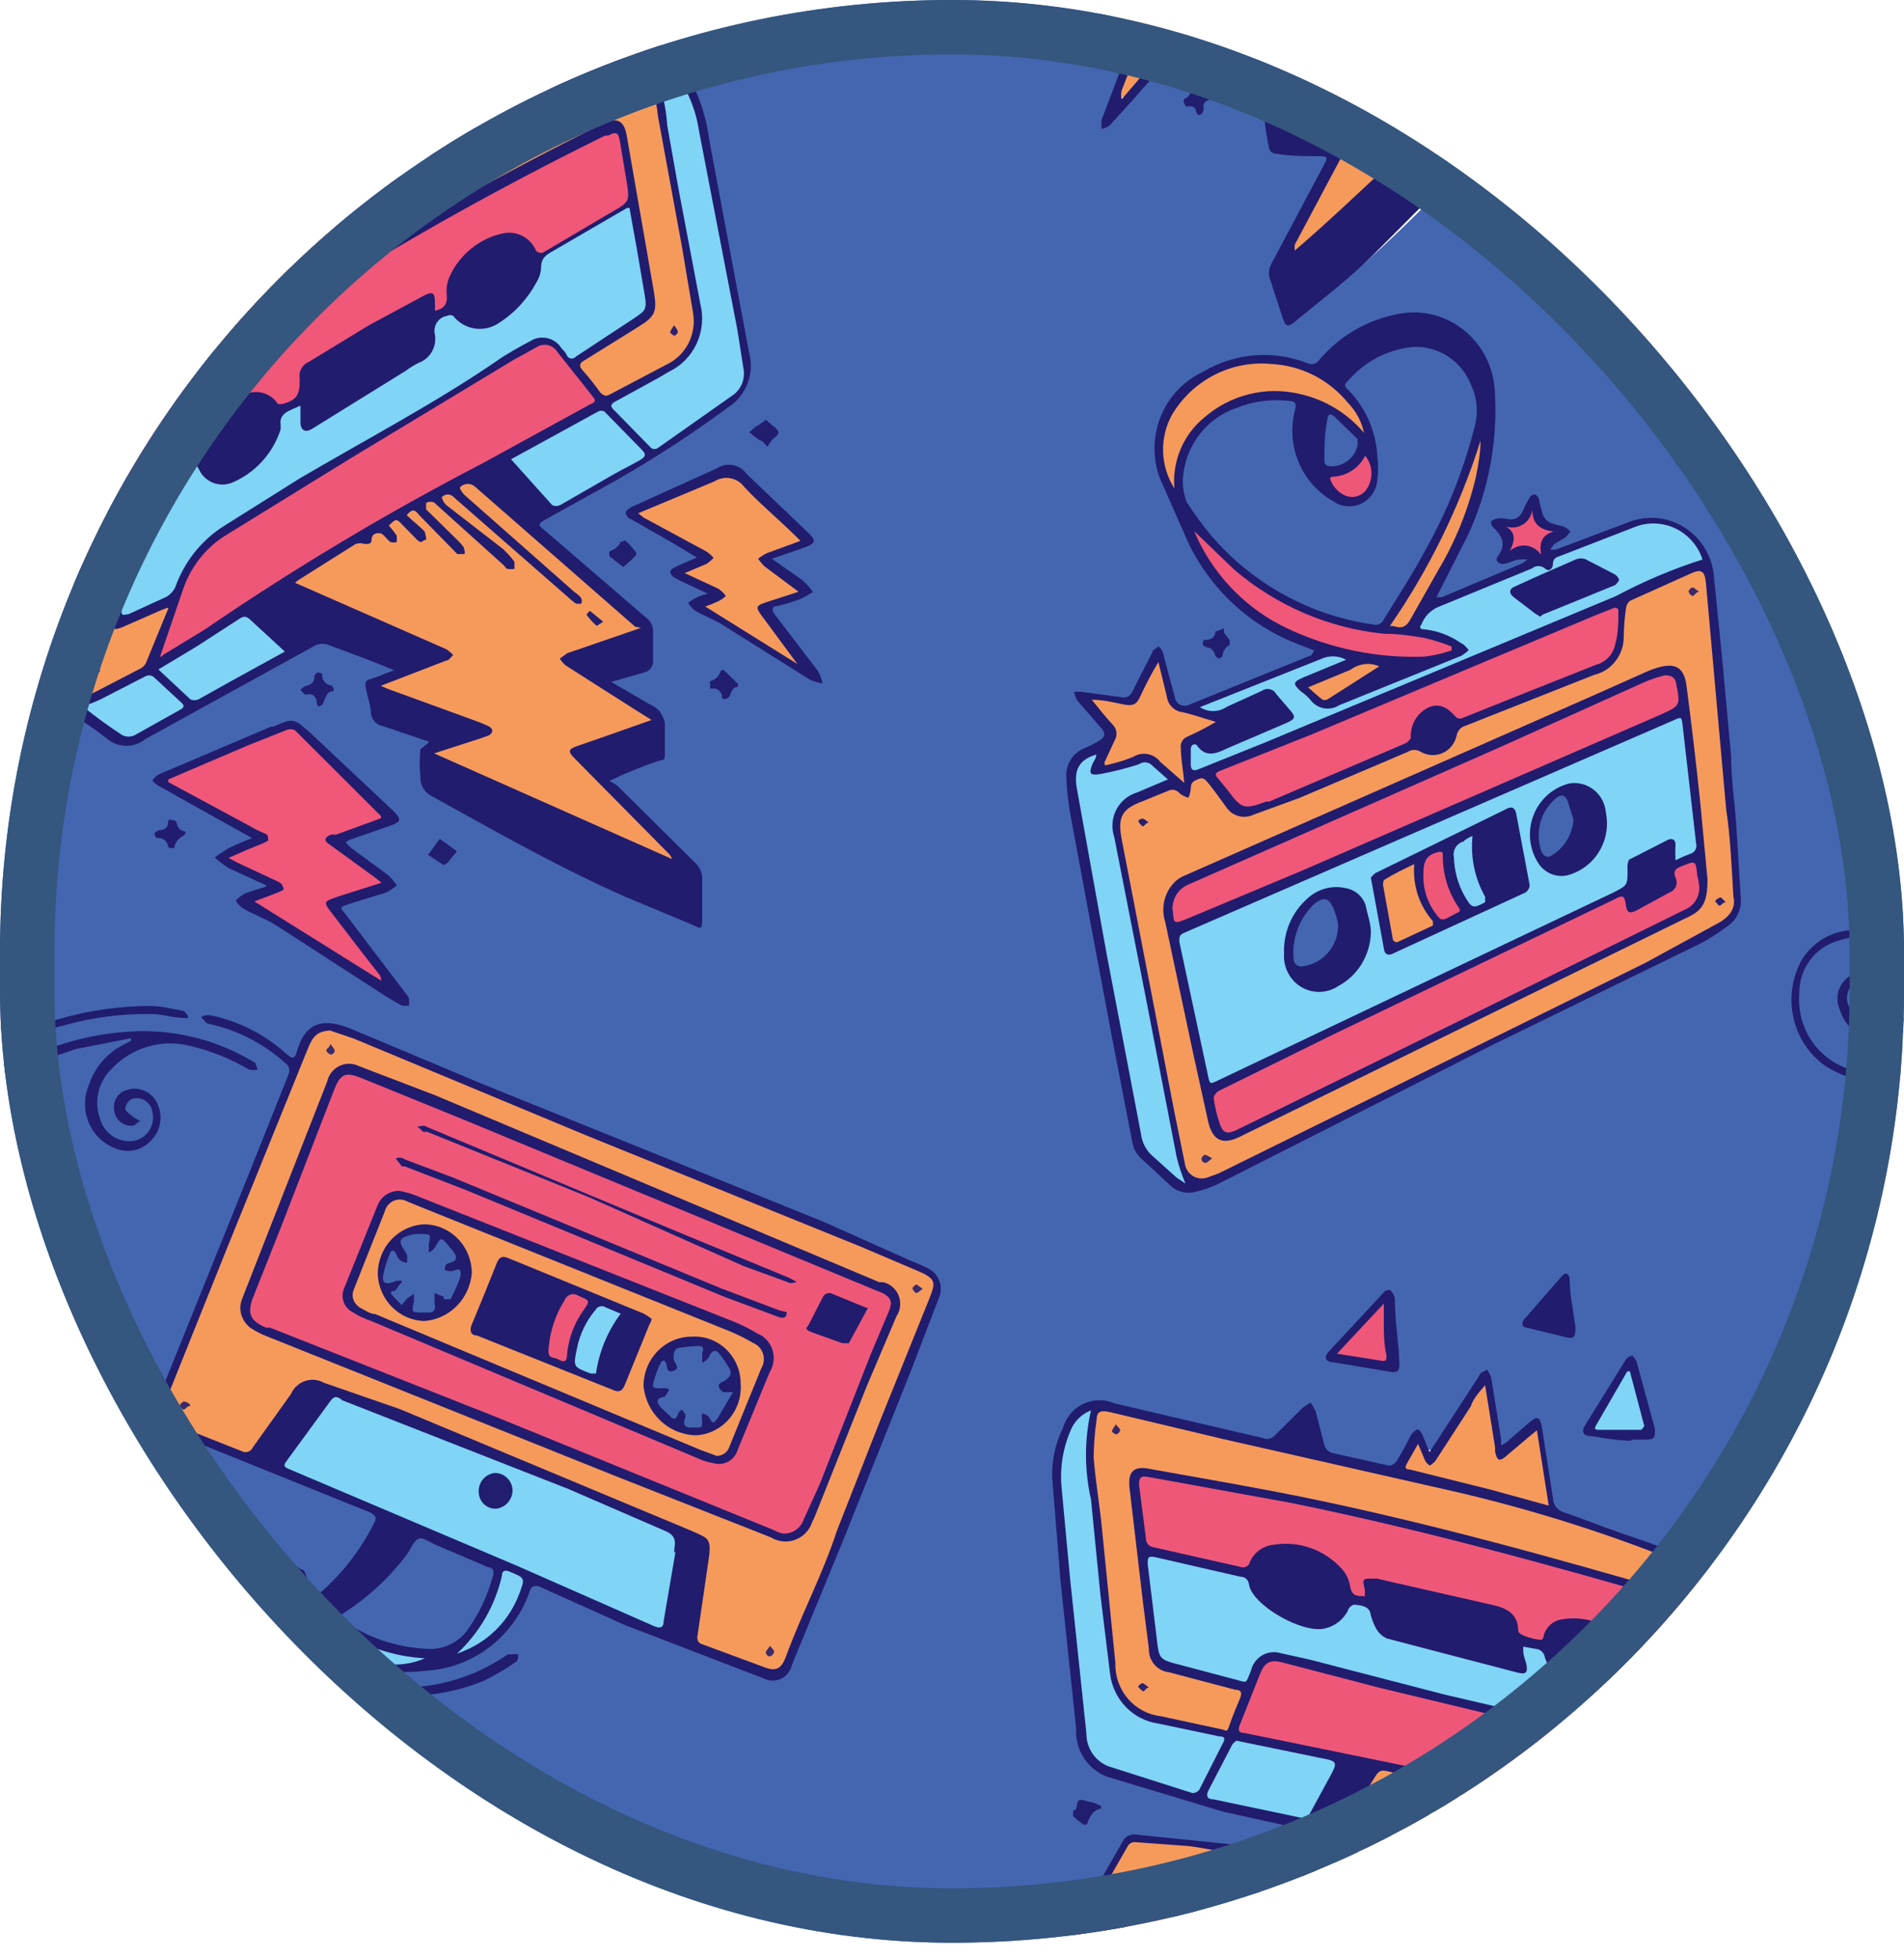 <svg fill="none" viewBox="0 0 70 72" height="72" width="70" xmlns="http://www.w3.org/2000/svg"><g clip-path="url(#clip0_870_236)"><path fill="#4466B0" d="M-0 71.39V39.493C0.074 39.402 0.17 39.333 0.28 39.293C1.366 38.87 2.479 38.522 3.612 38.251L4.578 38.122C4.704 38.122 4.872 38.122 4.914 38.236C4.956 38.351 4.816 38.465 4.704 38.522C4.132 38.783 3.681 39.258 3.444 39.85C3.346 40.055 3.293 40.279 3.287 40.507C3.281 40.735 3.322 40.962 3.408 41.172C3.494 41.383 3.623 41.572 3.786 41.728C3.949 41.884 4.142 42.003 4.354 42.077C4.542 42.157 4.751 42.177 4.951 42.134C5.151 42.09 5.333 41.986 5.474 41.834C5.617 41.694 5.718 41.514 5.763 41.316C5.807 41.118 5.795 40.911 5.726 40.721C5.697 40.621 5.649 40.528 5.585 40.447C5.52 40.367 5.441 40.3 5.351 40.251C5.261 40.202 5.163 40.171 5.061 40.161C4.96 40.151 4.857 40.162 4.76 40.193C4.642 40.213 4.535 40.275 4.459 40.367C4.382 40.46 4.339 40.578 4.339 40.699C4.339 40.821 4.382 40.939 4.459 41.031C4.535 41.124 4.642 41.186 4.76 41.206V41.135C4.494 40.949 4.41 40.735 4.522 40.507C4.589 40.389 4.694 40.299 4.819 40.252C4.945 40.206 5.082 40.205 5.208 40.25C5.348 40.29 5.473 40.373 5.566 40.488C5.658 40.603 5.714 40.744 5.726 40.892C5.768 41.092 5.746 41.299 5.663 41.485C5.579 41.67 5.439 41.823 5.264 41.92C5.108 42 4.937 42.046 4.763 42.055C4.589 42.065 4.414 42.037 4.251 41.974C4.088 41.911 3.939 41.814 3.815 41.689C3.69 41.564 3.592 41.414 3.528 41.249C3.401 40.935 3.362 40.59 3.417 40.255C3.471 39.919 3.616 39.606 3.836 39.35C4.166 38.932 4.6 38.612 5.092 38.421C5.584 38.23 6.117 38.176 6.636 38.265C7.417 38.366 8.173 38.618 8.862 39.008L9.128 39.136C8.267 38.62 7.316 38.28 6.328 38.136C4.709 37.926 3.064 38.147 1.554 38.779C1.178 38.934 0.795 39.067 0.406 39.179C0.252 39.179 0.084 39.307 -0.07 39.179V37.908C0.283 37.464 0.498 36.922 0.546 36.352C0.578 35.911 0.459 35.472 0.21 35.11C0.108 34.963 0.015 34.81 -0.07 34.653V0.271C-0 0 -0 0 0.266 0H40.866C40.978 0.243 40.866 0.386 40.684 0.528C40.502 0.671 40.348 0.928 40.194 1.142C40.04 1.356 40.194 1.371 40.32 1.385C40.446 1.399 40.908 1.385 41.202 1.385C41.496 1.385 41.776 1.556 41.608 1.999L40.754 4.269C40.731 4.348 40.731 4.433 40.754 4.512C40.866 4.512 40.922 4.512 40.964 4.383L42.77 2.284C43.195 1.768 43.663 1.29 44.17 0.857C44.24 0.857 44.352 0.742 44.324 0.628C44.296 0.514 44.156 0.628 44.058 0.543H43.82C43.694 0.543 43.568 0.543 43.54 0.357C43.512 0.171 43.624 0.157 43.75 0.114C43.773 0.12 43.797 0.12 43.82 0.114H46.312C46.424 0.286 46.312 0.414 46.312 0.528C46.208 0.65 46.141 0.8 46.121 0.961C46.102 1.121 46.129 1.283 46.2 1.428V1.542C46.522 2.399 46.41 2.256 47.306 2.27H47.782C47.95 2.27 48.048 2.384 47.95 2.57C47.859 2.716 47.751 2.85 47.628 2.97C47.321 3.267 47.031 3.581 46.76 3.912C46.701 3.979 46.66 4.06 46.64 4.147C46.621 4.235 46.623 4.326 46.648 4.412C46.733 4.689 46.803 4.97 46.858 5.254C46.861 5.297 46.873 5.338 46.893 5.376C46.912 5.414 46.94 5.447 46.972 5.474C47.005 5.501 47.043 5.52 47.083 5.532C47.124 5.543 47.166 5.546 47.208 5.54C47.726 5.54 48.23 5.654 48.734 5.668C49.014 5.668 49.098 5.854 48.958 6.111L47.782 8.31L46.984 9.852C46.921 10.012 46.921 10.191 46.984 10.352L47.404 11.608C47.474 11.822 47.544 11.836 47.754 11.694L49.63 10.137C51.296 8.71 52.864 7.096 54.404 5.497L55.524 4.298C55.578 4.255 55.619 4.197 55.641 4.131C55.664 4.065 55.667 3.994 55.65 3.926C55.592 3.588 55.512 3.254 55.412 2.927C55.405 2.853 55.371 2.783 55.316 2.733C55.262 2.683 55.191 2.655 55.118 2.656C55.02 2.656 54.908 2.656 54.866 2.513C54.824 2.37 54.866 2.313 55.006 2.242C55.367 1.947 55.746 1.675 56.14 1.428C56.281 1.355 56.396 1.238 56.469 1.095C56.542 0.951 56.569 0.788 56.546 0.628C56.546 0.428 56.546 0.2 56.672 0.029H70C70.028 0.146 70.028 0.268 70 0.386V34.438C70 34.696 69.818 34.596 69.706 34.538C69.108 34.219 68.419 34.123 67.76 34.267C67.299 34.347 66.875 34.576 66.552 34.921C66.23 35.265 66.025 35.707 65.968 36.181C65.91 36.556 65.927 36.939 66.017 37.308C66.107 37.677 66.268 38.024 66.491 38.328C66.714 38.633 66.994 38.889 67.315 39.082C67.637 39.274 67.992 39.4 68.362 39.45C68.761 39.507 69.166 39.507 69.566 39.45C69.706 39.45 69.902 39.336 69.958 39.593V71.004C69.958 71.447 69.958 71.39 69.566 71.39H58.576C58.464 71.39 58.394 71.39 58.394 71.233C58.394 71.076 58.31 70.89 58.478 70.762C58.646 70.633 58.604 70.762 58.674 70.633C58.478 70.633 58.296 70.633 58.198 70.305C58.153 70.491 58.072 70.665 57.96 70.819C58.055 70.836 58.143 70.882 58.213 70.951C58.283 71.02 58.331 71.108 58.352 71.204C58.352 71.304 58.352 71.404 58.24 71.39H56.672C56.6 71.257 56.491 71.15 56.359 71.081C56.226 71.012 56.077 70.986 55.93 71.004C55.776 71.004 55.524 71.004 55.482 70.805C55.44 70.605 55.65 70.505 55.79 70.405L57.274 69.263C57.4 69.15 57.552 69.07 57.715 69.03C57.878 68.99 58.049 68.992 58.212 69.034L64.974 70.462C65.203 70.553 65.456 70.557 65.687 70.473C65.918 70.389 66.112 70.223 66.234 70.005C66.43 69.691 66.682 69.434 66.892 69.12C67.004 68.969 67.078 68.792 67.105 68.605C67.132 68.417 67.111 68.226 67.046 68.049L66.416 66.25L65.016 62.281L63.756 58.668C63.636 58.364 63.447 58.094 63.203 57.88C62.959 57.666 62.669 57.515 62.356 57.44C60.843 56.771 59.296 56.184 57.722 55.684C57.12 55.513 57.092 55.456 57.008 54.828L56.644 52.557C56.574 52.215 56.518 52.2 56.252 52.414L55.58 52.986C55.272 53.228 55.132 53.186 55.048 52.814L54.712 50.773C54.712 50.673 54.712 50.544 54.6 50.516C54.488 50.487 54.46 50.601 54.418 50.673L53.018 52.9C52.906 53.057 52.85 53.3 52.598 53.285C52.346 53.271 52.388 53.029 52.304 52.871C52.22 52.714 52.304 52.7 52.164 52.686C52.024 52.672 52.038 52.772 51.996 52.843L51.534 53.657C51.48 53.751 51.398 53.825 51.3 53.869C51.201 53.913 51.092 53.923 50.988 53.9L49 53.514C48.887 53.498 48.782 53.447 48.699 53.368C48.616 53.289 48.56 53.185 48.538 53.071L48.258 51.958C48.258 51.872 48.258 51.772 48.118 51.743C47.978 51.715 47.95 51.743 47.894 51.886C47.611 52.22 47.301 52.531 46.97 52.814C46.889 52.888 46.791 52.938 46.685 52.961C46.58 52.983 46.47 52.977 46.368 52.943L42.644 52.1L40.796 51.644C40.534 51.556 40.25 51.566 39.994 51.67C39.738 51.775 39.526 51.967 39.396 52.215C39.031 52.825 38.837 53.527 38.836 54.242C38.831 55.136 38.896 56.029 39.032 56.912L39.298 59.397L39.578 62.038L39.774 63.808C39.784 64.114 39.891 64.407 40.077 64.646C40.264 64.885 40.52 65.057 40.81 65.136C42.547 65.775 44.337 66.253 46.158 66.564C46.965 66.712 47.764 66.903 48.552 67.135C48.916 67.249 48.972 67.421 48.762 67.763L46.704 71.004C46.619 71.13 46.515 71.241 46.396 71.333C45.93 71.296 45.462 71.296 44.996 71.333H44.03C43.764 71.233 43.96 71.119 44.03 71.033C44.172 70.907 44.307 70.774 44.436 70.633C44.534 70.519 44.52 70.433 44.352 70.419C44.184 70.405 44.03 70.419 43.862 70.419C43.806 70.428 43.75 70.415 43.703 70.383C43.656 70.352 43.623 70.303 43.61 70.248C43.599 70.198 43.603 70.146 43.62 70.098C43.638 70.05 43.668 70.008 43.708 69.977L45.22 68.406L45.402 68.22C45.542 68.035 45.528 67.963 45.304 67.906C45.08 67.849 44.744 67.82 44.464 67.778C43.726 67.673 42.983 67.611 42.238 67.592H41.706C41.627 67.583 41.547 67.599 41.477 67.637C41.407 67.675 41.35 67.734 41.314 67.806L39.648 70.762C39.508 70.99 39.564 71.076 39.816 71.076C40.13 71.071 40.444 71.095 40.754 71.147C40.88 71.147 41.006 71.147 41.006 71.347C41.006 71.547 40.866 71.476 40.754 71.476H0.378C0.246 71.484 0.115 71.454 -0 71.39Z"></path><path fill="#211C6E" d="M46.368 71.39L46.816 70.576L48.664 67.721C48.804 67.521 48.79 67.421 48.538 67.364L44.982 66.578L40.712 65.293C40.359 65.164 40.056 64.922 39.849 64.603C39.642 64.284 39.542 63.905 39.564 63.523L38.99 58.097L38.682 54.285C38.666 53.662 38.801 53.044 39.074 52.486C39.129 52.291 39.224 52.11 39.354 51.955C39.483 51.801 39.643 51.676 39.823 51.589C40.003 51.503 40.2 51.457 40.399 51.454C40.598 51.451 40.795 51.491 40.978 51.572L46.424 52.843C46.506 52.878 46.597 52.884 46.683 52.861C46.769 52.837 46.845 52.786 46.9 52.714L47.88 51.743C47.975 51.665 48.078 51.598 48.188 51.544C48.254 51.645 48.314 51.75 48.37 51.858L48.692 53.114C48.712 53.175 48.745 53.231 48.788 53.278C48.832 53.325 48.885 53.362 48.944 53.385L51.058 53.857C51.114 53.856 51.169 53.842 51.217 53.814C51.266 53.787 51.308 53.747 51.338 53.7C51.548 53.371 51.716 53.029 51.898 52.7C51.898 52.7 52.038 52.529 52.108 52.529C52.178 52.529 52.262 52.643 52.29 52.714L52.556 53.357L52.85 52.914L54.39 50.544C54.39 50.444 54.572 50.401 54.67 50.33C54.737 50.42 54.789 50.522 54.824 50.63L55.188 52.886V53.114C55.258 53.085 55.324 53.046 55.384 53L56.238 52.258C56.518 52.029 56.616 52.058 56.686 52.429L57.092 55.042C57.095 55.168 57.139 55.291 57.218 55.389C57.296 55.487 57.405 55.556 57.526 55.584L62.272 57.283C62.678 57.419 63.044 57.656 63.338 57.972C63.631 58.289 63.842 58.675 63.952 59.097L66.92 67.663C66.92 67.863 67.046 68.078 67.116 68.277C67.159 68.416 67.17 68.563 67.148 68.707C67.126 68.85 67.072 68.987 66.99 69.106L65.982 70.448C65.873 70.574 65.73 70.666 65.571 70.712C65.412 70.757 65.244 70.755 65.086 70.705L58.086 69.277C57.933 69.234 57.772 69.231 57.618 69.268C57.464 69.305 57.321 69.382 57.204 69.491C56.672 69.948 56.098 70.348 55.538 70.776L55.37 70.933H56.084C56.294 70.933 56.532 71.004 56.546 71.433H55.776C55.524 71.233 55.244 71.333 54.978 71.319C54.474 71.319 53.984 71.247 53.48 71.247C53.284 71.247 53.102 71.247 53.032 71.019C53.013 70.93 53.023 70.837 53.061 70.754C53.099 70.671 53.162 70.604 53.242 70.562C54.488 69.591 55.622 68.492 56.812 67.435C57.064 67.207 57.358 67.021 57.666 66.778L55.93 66.307C55.631 66.2 55.305 66.2 55.006 66.307C54.894 66.307 54.768 66.307 54.684 66.193C54.6 66.079 54.46 66.107 54.39 66.193C54.32 66.278 54.306 66.364 54.25 66.436C54.217 66.501 54.161 66.551 54.094 66.575C54.026 66.6 53.952 66.597 53.886 66.569C53.82 66.539 53.768 66.486 53.739 66.419C53.71 66.352 53.708 66.276 53.732 66.207C53.749 66.108 53.749 66.006 53.732 65.907C53.597 66.014 53.495 66.158 53.438 66.321C53.369 66.465 53.289 66.604 53.2 66.735C53.162 66.795 53.105 66.84 53.038 66.861C52.972 66.882 52.9 66.878 52.836 66.85C52.775 66.814 52.729 66.755 52.709 66.686C52.688 66.618 52.693 66.543 52.724 66.478C52.796 66.278 52.88 66.083 52.976 65.893C52.7 66.446 52.396 66.985 52.066 67.506C51.954 67.663 51.856 67.835 51.646 67.721C51.436 67.606 51.464 67.406 51.548 67.221C51.632 67.035 51.94 66.593 52.108 66.264C52.239 66.089 52.326 65.883 52.36 65.665C52.234 65.665 52.22 65.665 52.192 65.779C51.66 66.735 50.974 67.592 50.498 68.634C50.414 68.806 50.26 68.934 50.064 68.834C49.868 68.734 49.91 68.534 49.98 68.377C50.187 67.878 50.44 67.4 50.736 66.95L51.436 65.879C51.515 65.763 51.581 65.638 51.632 65.507C51.614 65.501 51.594 65.498 51.575 65.5C51.555 65.501 51.536 65.507 51.519 65.516C51.502 65.526 51.487 65.539 51.475 65.555C51.463 65.57 51.455 65.588 51.45 65.607L48.58 70.248C48.507 70.378 48.418 70.498 48.314 70.605C48.258 70.649 48.189 70.673 48.118 70.673C48.047 70.673 47.978 70.649 47.922 70.605C47.882 70.554 47.861 70.491 47.861 70.426C47.861 70.361 47.882 70.298 47.922 70.248C48.078 69.944 48.255 69.653 48.454 69.377L50.82 65.565C50.828 65.517 50.828 65.469 50.82 65.422C50.82 65.422 50.89 65.308 50.82 65.265C50.795 65.248 50.766 65.239 50.736 65.239C50.706 65.239 50.677 65.248 50.652 65.265C50.578 65.317 50.516 65.385 50.47 65.465L47.67 69.905L46.886 71.147C46.799 71.26 46.689 71.352 46.564 71.419L46.368 71.39ZM56.672 0V0.885C56.676 0.974 56.656 1.063 56.614 1.141C56.572 1.219 56.51 1.283 56.434 1.328L54.866 2.47C55.216 2.47 55.398 2.57 55.44 2.927C55.482 3.284 55.608 3.57 55.65 3.898C55.658 3.972 55.651 4.047 55.629 4.118C55.608 4.19 55.572 4.255 55.524 4.312L50.442 9.409C49.574 10.266 48.594 11.008 47.642 11.794C47.334 12.051 47.264 12.022 47.138 11.622L46.718 10.337C46.676 10.243 46.654 10.141 46.654 10.037C46.654 9.934 46.676 9.832 46.718 9.738L48.692 6.025C48.804 5.811 48.818 5.74 48.538 5.74C47.978 5.74 47.418 5.74 46.858 5.64C46.814 5.631 46.772 5.61 46.738 5.58C46.704 5.55 46.678 5.512 46.662 5.468C46.578 5.078 46.517 4.682 46.48 4.283C46.483 4.122 46.548 3.968 46.662 3.855L47.824 2.541C47.864 2.51 47.897 2.472 47.922 2.427H46.774C46.714 2.447 46.651 2.453 46.589 2.446C46.526 2.439 46.466 2.418 46.412 2.386C46.358 2.354 46.311 2.31 46.275 2.258C46.238 2.206 46.213 2.147 46.2 2.085C46.2 1.756 46.004 1.428 45.892 1.099C45.85 0.965 45.85 0.82 45.892 0.685C46.018 0.448 46.158 0.219 46.312 0L46.718 0C46.802 0.143 46.718 0.257 46.718 0.371C46.718 0.485 46.718 0.614 46.844 0.6C47.516 0.6 48.244 0.7 48.874 0.6H49.266C49.616 0.6 49.742 0.928 49.518 1.199L48.342 2.627L47.278 3.784C47.278 3.898 47.404 3.869 47.46 3.869C48.202 3.869 48.944 3.955 49.686 3.869C50.218 3.869 50.344 4.098 50.106 4.569L48.426 7.724C48.293 8.042 48.134 8.348 47.95 8.638L54.502 2.841C54.171 2.813 53.839 2.813 53.508 2.841C53.289 2.87 53.068 2.87 52.85 2.841C52.556 2.756 52.472 2.527 52.696 2.27C52.915 2.057 53.154 1.865 53.41 1.699L55.09 0.414C55.321 0.239 55.575 0.1 55.846 0L56.672 0Z"></path><path fill="#F69A5C" d="M46.718 71.39L48.216 69.034L50.456 65.45C50.722 65.008 50.722 65.008 51.268 65.15L51.044 65.507L48.244 70.105C48.244 70.219 47.964 70.391 48.244 70.533C48.524 70.676 48.496 70.405 48.58 70.291L51.534 65.522C51.534 65.522 51.534 65.35 51.66 65.322C51.781 65.308 51.903 65.308 52.024 65.322C52.039 65.407 52.039 65.494 52.024 65.579L50.778 67.578C50.61 67.863 50.47 68.149 50.33 68.434V68.72C50.33 68.82 50.4 68.534 50.484 68.534C51.1 67.582 51.702 66.569 52.29 65.493C52.402 65.308 52.528 65.493 52.654 65.493C52.78 65.493 52.654 65.665 52.654 65.722L51.968 66.992C51.878 67.143 51.798 67.301 51.73 67.463V67.692C51.73 67.763 51.912 67.692 51.94 67.592L52.92 65.793V65.693L53.172 65.622C53.179 65.688 53.179 65.755 53.172 65.822L52.878 66.421C52.794 66.621 52.668 66.692 52.878 66.793C53.088 66.892 53.088 66.678 53.158 66.578C53.265 66.4 53.359 66.214 53.438 66.022C53.62 65.693 53.62 65.693 53.984 65.836C53.905 65.972 53.839 66.115 53.788 66.264V66.521C53.788 66.607 53.956 66.521 53.998 66.407C54.04 66.293 54.124 66.15 54.194 66.036C54.26 65.973 54.343 65.933 54.432 65.921C54.474 65.928 54.513 65.945 54.545 65.973C54.578 66.001 54.601 66.038 54.614 66.079C54.684 66.25 54.81 66.293 54.908 66.164C55.006 66.036 55.104 66.05 55.23 66.079L57.82 66.735L55.958 68.292L53.312 70.605C53.242 70.645 53.181 70.698 53.13 70.762C53.13 70.847 53.032 70.947 52.976 71.047C53.063 71.097 53.158 71.131 53.256 71.147L55.566 71.29C55.627 71.302 55.684 71.326 55.734 71.361L55.636 71.476H47.964C47.88 71.476 47.964 71.29 47.88 71.162C47.794 71.246 47.7 71.323 47.6 71.39H46.718ZM55.846 0L55.356 0.428L52.976 2.213C52.892 2.268 52.817 2.336 52.752 2.413C52.688 2.49 52.636 2.577 52.598 2.67C52.679 2.727 52.769 2.77 52.864 2.798L54.852 2.856C52.22 4.769 50.022 7.139 47.6 9.209C47.595 9.138 47.595 9.066 47.6 8.995L49.882 4.712C50.106 4.283 50.064 4.241 49.588 4.226L47.096 4.141H46.83L47.124 3.812L49.336 1.242C49.392 1.144 49.435 1.038 49.462 0.928C49.367 0.871 49.263 0.833 49.154 0.814H46.816H46.284L46.718 0H47.6C47.65 0.041 47.712 0.063 47.775 0.063C47.839 0.063 47.901 0.041 47.95 0L55.846 0Z"></path><path fill="#4466B0" d="M69.999 39.136C69.817 39.364 69.552 39.35 69.314 39.379C68.835 39.479 68.34 39.456 67.873 39.311C67.406 39.166 66.982 38.905 66.639 38.55C66.406 38.283 66.229 37.968 66.12 37.628C66.011 37.287 65.973 36.927 66.007 36.57C66.041 36.214 66.147 35.868 66.319 35.555C66.49 35.242 66.724 34.969 67.004 34.752C67.397 34.503 67.847 34.365 68.31 34.352C68.773 34.34 69.23 34.453 69.635 34.681C69.801 34.771 69.93 34.918 69.999 35.095C69.972 35.599 69.972 36.105 69.999 36.609V37.365C70.008 37.464 69.983 37.563 69.93 37.646C69.877 37.728 69.798 37.791 69.706 37.822C69.41 37.981 69.066 38.02 68.743 37.929C68.421 37.839 68.144 37.627 67.969 37.337C67.833 37.079 67.798 36.778 67.871 36.494C67.858 36.448 67.858 36.398 67.871 36.352C67.94 36.221 68.056 36.122 68.194 36.077C68.333 36.032 68.483 36.043 68.614 36.109C68.823 36.223 68.852 36.466 68.614 36.88C68.707 36.826 68.78 36.742 68.82 36.641C68.861 36.54 68.867 36.428 68.838 36.323C68.817 36.218 68.761 36.125 68.679 36.059C68.597 35.994 68.494 35.961 68.389 35.966C68.279 35.966 68.169 35.991 68.07 36.039C67.969 36.087 67.881 36.158 67.811 36.246C67.742 36.333 67.692 36.436 67.666 36.545C67.64 36.655 67.639 36.769 67.662 36.88C67.701 37.09 67.786 37.289 67.911 37.461C68.035 37.633 68.197 37.774 68.382 37.874C68.568 37.974 68.773 38.031 68.983 38.039C69.192 38.047 69.401 38.007 69.594 37.922C69.706 37.922 69.846 37.808 69.915 37.922C69.92 38.328 69.948 38.733 69.999 39.136Z"></path><path fill="#F69A5C" d="M43.4 71.39H41.216C41.216 70.948 41.216 70.948 40.67 70.948H40.026C39.718 70.948 39.62 70.762 39.774 70.491L40.194 69.763L41.188 68.006C41.24 67.873 41.334 67.761 41.456 67.688C41.578 67.616 41.72 67.587 41.86 67.607L44.856 67.906C44.982 67.906 45.122 67.906 45.178 68.078C45.234 68.249 45.178 68.349 45.01 68.449C44.464 68.949 44.058 69.591 43.456 70.048H43.386C43.386 70.134 43.19 70.191 43.232 70.32C43.274 70.448 43.414 70.391 43.526 70.391C43.661 70.377 43.797 70.377 43.932 70.391C44.184 70.391 44.226 70.591 44.058 70.805C43.878 71.042 43.655 71.241 43.4 71.39Z"></path><path fill="#211C6E" d="M0 39.136L1.61 38.608C2.732 38.166 3.921 37.924 5.124 37.894C6.599 37.866 8.053 38.257 9.324 39.022C9.408 39.022 9.422 39.208 9.478 39.307C9.372 39.329 9.262 39.329 9.156 39.307C8.484 38.909 7.757 38.615 7 38.437C6.48 38.301 5.935 38.311 5.42 38.464C4.906 38.617 4.441 38.909 4.074 39.307C3.843 39.538 3.683 39.833 3.614 40.155C3.544 40.477 3.568 40.812 3.682 41.121C3.747 41.351 3.883 41.554 4.069 41.701C4.256 41.847 4.483 41.929 4.718 41.935C4.853 41.944 4.987 41.92 5.111 41.865C5.235 41.811 5.344 41.727 5.43 41.621C5.516 41.516 5.576 41.39 5.606 41.256C5.635 41.122 5.633 40.983 5.6 40.849C5.587 40.764 5.555 40.682 5.507 40.61C5.459 40.538 5.395 40.478 5.322 40.434C5.248 40.391 5.165 40.364 5.08 40.357C4.995 40.35 4.91 40.362 4.83 40.393C4.769 40.428 4.717 40.477 4.678 40.537C4.639 40.596 4.614 40.664 4.606 40.735C4.606 40.849 4.802 40.95 4.9 41.049L5.166 41.206C5.068 41.206 4.984 41.364 4.886 41.364C4.805 41.373 4.723 41.367 4.644 41.344C4.566 41.322 4.493 41.283 4.429 41.231C4.365 41.179 4.312 41.115 4.273 41.042C4.233 40.969 4.209 40.889 4.2 40.807C4.169 40.65 4.196 40.487 4.276 40.35C4.357 40.213 4.484 40.111 4.634 40.064C4.75 40.022 4.873 40.003 4.996 40.009C5.118 40.016 5.239 40.047 5.35 40.102C5.461 40.156 5.56 40.233 5.641 40.327C5.723 40.421 5.785 40.531 5.824 40.65C5.905 40.863 5.922 41.095 5.875 41.318C5.828 41.542 5.718 41.746 5.558 41.906C5.407 42.075 5.212 42.195 4.996 42.253C4.78 42.312 4.552 42.305 4.34 42.234C4.107 42.163 3.892 42.041 3.709 41.878C3.526 41.715 3.379 41.514 3.278 41.288C3.177 41.062 3.125 40.817 3.125 40.569C3.124 40.321 3.176 40.076 3.276 39.85C3.483 39.234 3.914 38.723 4.48 38.422L4.816 38.251V38.151L2.786 38.551L0.378 39.365L0 39.493V39.136ZM43.4 71.39L44.072 70.605C43.904 70.605 43.666 70.605 43.428 70.534C43.292 70.501 43.161 70.453 43.036 70.391C43.106 70.291 43.162 70.162 43.246 70.062L45.066 68.206C45.118 68.154 45.165 68.097 45.206 68.035C44.66 68.035 44.156 67.878 43.652 67.835L41.706 67.692C41.663 67.693 41.62 67.704 41.581 67.724C41.543 67.743 41.509 67.772 41.482 67.806L39.9 70.562C39.788 70.776 39.9 70.776 40.04 70.776H41.16C41.524 70.776 41.566 70.876 41.356 71.19L41.272 71.347H40.852C40.852 71.347 40.964 71.176 40.852 71.162H39.732C39.424 71.162 39.354 71.047 39.508 70.762L41.328 67.578C41.419 67.477 41.544 67.415 41.678 67.407L45.304 67.778C45.378 67.764 45.454 67.764 45.528 67.778C45.808 67.835 45.85 67.963 45.654 68.163L43.862 70.034C43.815 70.089 43.777 70.152 43.75 70.219H43.932L44.59 70.291C44.8 70.291 44.856 70.462 44.702 70.619L43.988 71.305L43.4 71.39Z"></path><path fill="#F69A5C" d="M41.216 0H43.4C43.4 0.129 43.4 0.186 43.302 0.271C43.204 0.357 43.176 0.386 43.218 0.471C43.26 0.557 43.358 0.471 43.442 0.471H43.652C43.75 0.471 43.848 0.471 43.89 0.614C43.932 0.757 43.89 0.8 43.806 0.885L43.064 1.699L41.58 3.427C41.528 3.494 41.461 3.548 41.384 3.584C41.202 3.584 41.09 3.512 41.16 3.298C41.244 2.999 41.352 2.708 41.482 2.427L41.804 1.556C41.916 1.271 41.804 1.285 41.636 1.271C41.468 1.256 41.02 1.271 40.712 1.271C40.404 1.271 40.446 1.271 40.376 1.128C40.355 1.07 40.354 1.006 40.371 0.947C40.389 0.888 40.425 0.836 40.474 0.8C40.684 0.585 40.838 0.186 41.216 0Z"></path><path fill="#211C6E" d="M41.216 0L40.348 1.214H41.636C41.972 1.214 42.028 1.285 41.902 1.599L41.244 3.312C41.208 3.419 41.208 3.535 41.244 3.641L43.806 0.657H43.162C43.078 0.657 42.966 0.657 42.952 0.543C42.938 0.428 42.952 0.371 43.022 0.314C43.092 0.257 43.246 0.1 43.4 0H43.876L43.68 0.314H44.058C44.128 0.321 44.199 0.321 44.268 0.314C44.478 0.314 44.534 0.5 44.394 0.657C44.254 0.814 44.03 0.971 43.876 1.142L41.636 3.684L40.796 4.612C40.706 4.671 40.607 4.715 40.502 4.74C40.489 4.626 40.489 4.511 40.502 4.398L41.454 1.899C41.58 1.571 41.58 1.556 41.23 1.542H40.166C40.082 1.542 39.942 1.542 39.914 1.456C39.906 1.404 39.908 1.351 39.92 1.299C39.932 1.248 39.954 1.199 39.984 1.157L40.81 0.029L41.216 0ZM70 35.024C69.678 34.745 69.292 34.556 68.878 34.473C68.463 34.391 68.035 34.418 67.634 34.553C67.209 34.659 66.831 34.908 66.561 35.261C66.292 35.613 66.147 36.048 66.15 36.495C66.115 36.913 66.176 37.335 66.329 37.725C66.483 38.115 66.723 38.463 67.032 38.74C67.342 39.018 67.71 39.218 68.109 39.324C68.508 39.43 68.926 39.439 69.328 39.35L70 39.25V39.55C69.493 39.722 68.952 39.767 68.424 39.683C67.895 39.598 67.394 39.386 66.962 39.065C66.413 38.62 66.04 37.988 65.912 37.285C65.783 36.582 65.908 35.855 66.262 35.238C66.46 34.929 66.727 34.673 67.041 34.489C67.355 34.305 67.707 34.2 68.068 34.181C68.735 34.051 69.426 34.183 70 34.553V35.024Z"></path><path fill="#E8ECF4" d="M70 39.507V71.119C70 71.333 70 71.39 69.734 71.39H56.672C56.802 71.375 56.934 71.375 57.064 71.39H58.338H58.436H69.538C70 71.39 69.93 71.39 69.93 71.004V39.978C70 39.793 70 39.65 70 39.507ZM40.81 71.39H0.266C0.178 71.402 0.088 71.402 0 71.39H40.81ZM70 34.61V0C70.007 0.076 70.007 0.152 70 0.228V34.61Z"></path><path fill="#211C6E" d="M70 37.922C69.804 38.067 69.576 38.162 69.337 38.2C69.098 38.237 68.853 38.216 68.623 38.138C68.393 38.06 68.185 37.927 68.015 37.75C67.846 37.574 67.72 37.359 67.648 37.123C67.591 37.003 67.558 36.872 67.553 36.738C67.547 36.605 67.569 36.471 67.616 36.347C67.663 36.222 67.735 36.109 67.828 36.014C67.92 35.919 68.03 35.844 68.152 35.795C68.282 35.746 68.423 35.738 68.558 35.771C68.692 35.804 68.814 35.877 68.908 35.98C68.993 36.093 69.039 36.231 69.039 36.373C69.039 36.515 68.993 36.653 68.908 36.766C68.827 36.865 68.721 36.94 68.6 36.98C68.6 36.98 68.446 36.98 68.39 36.88C68.39 36.845 68.397 36.81 68.412 36.778C68.427 36.746 68.448 36.717 68.474 36.694C68.512 36.683 68.548 36.664 68.578 36.638C68.609 36.612 68.633 36.58 68.65 36.544C68.668 36.507 68.677 36.467 68.678 36.427C68.679 36.386 68.671 36.346 68.656 36.309C68.656 36.309 68.53 36.123 68.474 36.123C68.313 36.132 68.158 36.186 68.026 36.28C67.945 36.395 67.902 36.532 67.902 36.673C67.902 36.814 67.945 36.951 68.026 37.066C68.104 37.252 68.226 37.414 68.382 37.539C68.538 37.664 68.722 37.747 68.918 37.779C69.113 37.812 69.314 37.794 69.5 37.727C69.687 37.659 69.854 37.545 69.986 37.394V37.808L70 37.922Z"></path><path fill="#211C6F" d="M0 34.61C0.212 34.747 0.389 34.934 0.516 35.155C0.643 35.376 0.715 35.625 0.728 35.881C0.814 36.46 0.684 37.051 0.364 37.537C0.26 37.665 0.137 37.776 0 37.866L0 37.452C0.175 37.072 0.265 36.658 0.265 36.238C0.265 35.819 0.175 35.404 0 35.024L0 34.61Z"></path><path fill="#4365B0" d="M0 35.024C0.273 35.368 0.422 35.796 0.422 36.238C0.422 36.68 0.273 37.108 0 37.452L0 35.024Z"></path><path fill="#29206E" d="M47.6 71.39C47.629 71.247 47.676 71.108 47.74 70.976C47.74 70.905 47.894 70.891 47.978 70.848C47.984 70.933 47.984 71.019 47.978 71.105C47.963 71.203 47.934 71.299 47.894 71.39H47.6Z"></path><path fill="#E8ECF4" d="M43.82 71.39H45.99C46.079 71.378 46.168 71.378 46.256 71.39H43.82ZM70 37.452V35.338C69.986 35.258 69.986 35.176 70 35.096V37.452Z"></path><path fill="#33266D" d="M47.964 0C47.852 0.186 47.726 0.214 47.614 0H47.964Z"></path><path fill="#211C6E" d="M15.778 27.257L14.084 26.686C13.972 26.667 13.868 26.612 13.788 26.53C13.708 26.449 13.655 26.343 13.636 26.229C13.636 25.929 13.51 25.615 13.454 25.315C13.398 25.015 13.454 25.001 13.692 24.93C13.93 24.858 14.168 24.744 14.49 24.63L13.608 24.273L12.082 23.702C11.933 23.645 11.769 23.645 11.62 23.702L5.348 27.157C5.149 27.319 4.902 27.408 4.648 27.408C4.393 27.408 4.146 27.319 3.948 27.157C3.66 26.927 3.361 26.712 3.052 26.515C2.885 26.404 2.75 26.25 2.66 26.07C2.569 25.89 2.525 25.689 2.534 25.486L2.758 20.461C2.758 19.604 2.856 18.733 2.884 17.876L2.954 15.735C2.942 15.338 3.028 14.944 3.204 14.59C3.38 14.235 3.64 13.932 3.962 13.707L8.162 10.595C8.248 10.549 8.316 10.474 8.354 10.383C8.393 10.292 8.399 10.19 8.372 10.095L8.008 7.411C8.008 7.011 8.008 6.939 8.428 7.111L9.436 7.553C9.758 7.71 9.66 7.553 9.646 7.382L9.338 5.083C9.318 4.975 9.318 4.863 9.338 4.755C9.436 4.755 9.576 4.755 9.66 4.869L12.04 6.868C12.083 6.902 12.13 6.93 12.18 6.954C12.217 6.899 12.241 6.835 12.25 6.768V6.297C12.25 6.14 12.46 5.997 12.6 6.168C12.74 6.34 13.146 6.697 13.398 6.982C13.425 7.013 13.459 7.037 13.496 7.054C13.533 7.071 13.574 7.08 13.615 7.08C13.655 7.08 13.696 7.071 13.733 7.054C13.771 7.037 13.804 7.013 13.832 6.982L15.624 5.968C15.694 5.936 15.753 5.88 15.791 5.811C15.829 5.742 15.844 5.662 15.834 5.583C15.834 5.126 15.834 4.655 15.764 4.155C15.694 3.655 15.834 3.812 16.1 3.955L17.388 4.641C17.464 4.693 17.554 4.722 17.647 4.722C17.739 4.722 17.829 4.693 17.906 4.641L22.596 1.871C23.716 1.157 24.374 1.485 25.088 2.442C25.61 3.239 25.945 4.147 26.068 5.098L27.538 12.95C27.642 13.329 27.623 13.733 27.481 14.099C27.339 14.465 27.084 14.774 26.754 14.978C25.409 15.973 24.007 16.884 22.554 17.705L19.978 19.133C19.796 19.247 19.782 19.304 19.978 19.447L23.842 22.774C23.897 22.832 23.94 22.902 23.969 22.978C23.998 23.054 24.012 23.135 24.01 23.216V24.259C24.018 24.364 23.989 24.468 23.927 24.552C23.865 24.637 23.775 24.695 23.674 24.715L22.47 25.058L23.87 25.872C23.998 25.928 24.116 26.005 24.22 26.101C24.327 26.234 24.403 26.39 24.444 26.557V27.614C24.444 27.971 24.444 27.899 24.178 27.971C23.571 28.177 22.977 28.42 22.4 28.699C22.51 28.747 22.613 28.81 22.708 28.885L25.592 31.74C25.669 31.818 25.729 31.912 25.768 32.015C25.806 32.119 25.823 32.229 25.816 32.34V33.768C25.816 34.239 25.732 34.096 25.452 33.982L22.988 32.954C20.524 31.869 18.2 30.541 15.848 29.242C15.721 29.175 15.616 29.072 15.546 28.945C15.477 28.818 15.445 28.673 15.456 28.528C15.421 28.2 15.421 27.87 15.456 27.543C15.4 27.557 15.624 27.428 15.778 27.257ZM48.314 23.902L47.614 23.63C45.914 22.953 44.521 21.656 43.708 19.989L42.63 17.548C42.367 16.815 42.385 16.007 42.681 15.287C42.977 14.567 43.529 13.988 44.226 13.664C44.803 13.319 45.449 13.112 46.115 13.058C46.782 13.003 47.452 13.103 48.076 13.35C48.144 13.383 48.222 13.39 48.296 13.372C48.369 13.354 48.435 13.311 48.482 13.25C49.234 12.352 50.268 11.747 51.408 11.537C51.82 11.455 52.244 11.463 52.653 11.56C53.062 11.657 53.446 11.841 53.78 12.1C54.114 12.358 54.391 12.686 54.593 13.062C54.794 13.437 54.916 13.852 54.95 14.278C55.084 16.129 54.747 17.983 53.97 19.661L52.808 21.946H53.004L55.958 20.703C56.026 20.661 56.092 20.613 56.154 20.561C56.065 20.553 55.976 20.553 55.888 20.561C55.692 20.561 55.496 20.689 55.3 20.718C55.104 20.746 54.936 20.603 55.076 20.432C55.398 19.989 55.216 19.69 54.894 19.375C54.865 19.346 54.843 19.31 54.831 19.27C54.819 19.23 54.816 19.188 54.824 19.147C54.824 19.147 54.95 19.076 55.02 19.061C55.135 19.04 55.254 19.04 55.37 19.061C55.748 19.161 55.916 18.961 56.042 18.662C56.093 18.531 56.159 18.406 56.238 18.29C56.255 18.258 56.279 18.23 56.308 18.207C56.337 18.185 56.37 18.17 56.406 18.162C56.443 18.174 56.478 18.194 56.507 18.221C56.536 18.248 56.559 18.282 56.574 18.319C56.612 18.527 56.663 18.732 56.728 18.933C56.787 19.058 56.885 19.158 57.008 19.218C57.164 19.27 57.323 19.313 57.484 19.347C57.579 19.391 57.665 19.454 57.736 19.533C57.666 19.604 57.624 19.704 57.554 19.747L57.148 19.989C57.093 20.053 57.041 20.12 56.994 20.189C57.068 20.204 57.144 20.204 57.218 20.189L59.836 19.204C60.162 19.068 60.514 19.01 60.865 19.034C61.217 19.057 61.558 19.163 61.863 19.342C62.169 19.521 62.43 19.769 62.627 20.067C62.824 20.365 62.951 20.704 63 21.06L63.308 24.13L63.644 27.785C63.644 28.656 63.784 29.527 63.84 30.398L63.994 32.925C64.024 33.131 63.998 33.341 63.919 33.532C63.84 33.724 63.711 33.889 63.546 34.011C63.222 34.256 62.88 34.476 62.524 34.667L54.908 38.38L44.73 43.534C44.486 43.643 44.233 43.729 43.974 43.791C43.803 43.842 43.622 43.844 43.449 43.799C43.277 43.754 43.12 43.662 42.994 43.534L41.902 42.52C41.77 42.376 41.678 42.199 41.636 42.006L40.866 38.037C40.362 35.372 39.862 32.697 39.368 30.013C39.27 29.504 39.214 28.988 39.2 28.471C39.204 28.261 39.269 28.057 39.386 27.884C39.503 27.712 39.667 27.578 39.858 27.5C40.051 27.419 40.238 27.323 40.418 27.214C40.614 27.1 40.67 26.957 40.488 26.757L39.606 25.744C39.555 25.642 39.513 25.537 39.48 25.429C39.586 25.411 39.695 25.411 39.802 25.429L41.202 25.615C41.287 25.643 41.38 25.636 41.461 25.596C41.541 25.556 41.604 25.486 41.636 25.401L42.364 23.973C42.364 23.887 42.504 23.83 42.56 23.773C42.616 23.716 42.728 23.902 42.756 23.987L43.19 25.615C43.197 25.673 43.218 25.728 43.251 25.777C43.283 25.825 43.327 25.864 43.377 25.892C43.428 25.92 43.484 25.935 43.541 25.937C43.599 25.938 43.656 25.926 43.708 25.901L48.216 24.073L48.314 23.902ZM1.708 56.041C1.685 55.424 1.815 54.81 2.086 54.257C2.198 54.028 2.296 53.971 2.52 54.128C2.781 54.309 3.063 54.458 3.36 54.571C3.598 54.671 3.64 54.785 3.542 55.028C3.259 55.741 3.194 56.526 3.356 57.278C3.519 58.029 3.901 58.713 4.452 59.24C4.752 59.478 5.071 59.693 5.404 59.882C5.53 59.968 5.628 59.882 5.67 59.782C5.944 59.064 6.475 58.479 7.156 58.145C7.837 57.811 8.617 57.753 9.338 57.983C9.961 58.175 10.569 58.413 11.158 58.697C11.219 58.741 11.292 58.765 11.368 58.765C11.443 58.765 11.516 58.741 11.578 58.697C12.487 57.95 13.231 57.016 13.762 55.956C13.874 55.742 13.762 55.67 13.622 55.584L6.79 52.829C6.6 52.792 6.422 52.709 6.271 52.587C6.119 52.466 5.999 52.309 5.919 52.13C5.84 51.95 5.804 51.755 5.814 51.558C5.824 51.362 5.88 51.171 5.978 51.001L9.03 43.434L10.598 39.508C10.639 39.429 10.648 39.338 10.625 39.253C10.601 39.168 10.546 39.095 10.472 39.051C9.675 38.336 8.71 37.844 7.672 37.623C7.574 37.623 7.504 37.48 7.42 37.409C7.336 37.337 7.644 37.28 7.742 37.309C8.782 37.526 9.747 38.018 10.542 38.736C10.738 38.908 10.836 38.922 10.906 38.665C11.228 37.509 11.928 37.409 12.908 37.808L17.808 39.864L30.296 44.905L33.488 46.332C33.718 46.418 33.942 46.518 34.16 46.632C34.343 46.733 34.482 46.901 34.547 47.103C34.613 47.305 34.599 47.525 34.51 47.717L33.474 50.416L30.996 56.612L29.12 61.167C29.097 61.278 29.05 61.383 28.981 61.472C28.913 61.562 28.825 61.634 28.725 61.684C28.625 61.733 28.515 61.759 28.404 61.758C28.293 61.758 28.183 61.732 28.084 61.681L22.96 59.711L19.782 58.283C19.614 58.283 19.544 58.283 19.488 58.44C19.209 59.269 18.693 59.993 18.007 60.52C17.321 61.047 16.495 61.352 15.638 61.396C14.099 61.581 12.543 61.255 11.2 60.468C11.061 60.385 10.906 60.336 10.746 60.324C10.586 60.312 10.425 60.336 10.276 60.396C9.247 60.782 8.165 60.999 7.07 61.039H6.426C6.258 61.039 6.188 61.039 6.3 61.253C6.394 61.386 6.516 61.497 6.657 61.578C6.797 61.659 6.954 61.708 7.114 61.721C7.275 61.735 7.437 61.713 7.589 61.657C7.741 61.6 7.879 61.511 7.994 61.396C8.134 61.196 8.26 61.196 8.4 61.396L9.044 62.252C9.142 62.395 9.184 62.552 9.044 62.609C8.634 62.812 8.176 62.893 7.722 62.843C7.269 62.792 6.839 62.612 6.482 62.324C6.188 62.004 5.955 61.631 5.796 61.224C5.76 61.124 5.703 61.033 5.627 60.959C5.552 60.885 5.461 60.829 5.362 60.796C4.916 60.657 4.485 60.475 4.074 60.253C3.337 59.841 2.727 59.23 2.31 58.487C1.892 57.744 1.684 56.898 1.708 56.041Z"></path><path fill="#211C6E" d="M9.8 32.54L8.4 31.898C8.223 31.782 8.054 31.653 7.896 31.512C8.057 31.388 8.226 31.274 8.4 31.169C8.68 31.027 8.96 30.927 9.268 30.798L7.14 29.613L5.922 28.928C5.798 28.872 5.688 28.789 5.6 28.685C5.661 28.591 5.743 28.513 5.838 28.457L9.968 26.7H10.052C10.808 26.372 10.794 26.386 11.452 26.972L14.49 29.827C14.756 30.099 14.742 30.198 14.392 30.327L12.908 30.841C12.837 30.868 12.771 30.907 12.712 30.955C12.76 31.016 12.811 31.073 12.866 31.127L14.266 32.155C14.392 32.266 14.5 32.396 14.588 32.54C14.466 32.639 14.335 32.725 14.196 32.797L12.95 33.183C12.432 33.354 12.474 33.297 12.782 33.697L14.952 36.552C14.985 36.592 15.013 36.635 15.036 36.681C15.043 36.771 15.043 36.862 15.036 36.952C14.952 36.966 14.867 36.966 14.784 36.952C14.574 36.852 14.378 36.724 14.182 36.609L10.164 34.011C9.772 33.768 9.338 33.611 8.932 33.383C8.826 33.305 8.736 33.209 8.666 33.097C8.759 32.995 8.868 32.908 8.988 32.84C9.24 32.74 9.506 32.669 9.772 32.583L9.8 32.54ZM26.026 21.817L25.046 21.36L24.78 21.218C24.598 21.089 24.598 20.961 24.78 20.861C24.962 20.761 25.298 20.632 25.62 20.489L24.794 19.99L23.198 19.076C23.114 19.076 23.002 18.919 23.002 18.848C23.002 18.776 23.128 18.676 23.212 18.633L26.362 17.206C26.536 17.093 26.747 17.052 26.949 17.092C27.152 17.132 27.333 17.249 27.454 17.42L29.652 19.519C30.03 19.875 30.016 19.961 29.54 20.133L28.378 20.532L29.498 21.318C29.646 21.448 29.778 21.596 29.89 21.76C29.736 21.854 29.577 21.94 29.414 22.017C29.138 22.118 28.858 22.204 28.574 22.274C28.364 22.274 28.364 22.431 28.49 22.588L30.072 24.659C30.153 24.8 30.21 24.954 30.24 25.116C30.086 25.09 29.936 25.047 29.792 24.987L26.516 22.931C26.208 22.745 25.872 22.631 25.564 22.446C25.458 22.369 25.368 22.272 25.298 22.16C25.392 22.08 25.495 22.013 25.606 21.96C25.741 21.898 25.881 21.85 26.026 21.817ZM5.6 2.242C5.692 2.277 5.781 2.32 5.866 2.371L7.49 3.37C7.742 3.527 7.728 3.656 7.49 3.798L6.328 4.484C5.936 4.698 5.936 4.641 5.852 4.298C5.6 3.699 5.6 3.113 5.46 2.513C5.446 2.442 5.516 2.342 5.6 2.242ZM57.918 48.674V48.903C57.918 49.103 57.834 49.203 57.652 49.16L56.126 48.788C55.958 48.788 55.93 48.617 56.028 48.489L57.428 46.889C57.554 46.747 57.68 46.789 57.708 46.989C57.708 47.546 57.834 48.103 57.904 48.66L57.918 48.674Z"></path><path fill="#211C6F" d="M59.976 52.943C59.472 52.943 58.968 52.843 58.478 52.772C58.212 52.772 58.128 52.615 58.268 52.386L59.766 49.974C59.794 49.93 59.832 49.894 59.875 49.867C59.919 49.839 59.967 49.822 60.018 49.816C60.018 49.816 60.144 49.959 60.172 50.045L60.844 52.515C60.844 52.815 60.844 52.886 60.564 52.901H59.976V52.943Z"></path><path fill="#211C6E" d="M51.45 50.144C51.45 50.372 51.366 50.444 51.142 50.415L49 50.058C48.734 50.058 48.664 49.873 48.846 49.673L50.918 47.445C50.918 47.445 51.128 47.346 51.142 47.445C51.215 47.519 51.264 47.614 51.282 47.717C51.282 48.345 51.366 48.987 51.422 49.616L51.45 50.144ZM11.9 0.813C11.992 0.842 12.081 0.88 12.166 0.928L14.686 2.356C14.994 2.555 14.98 2.67 14.686 2.827L12.768 3.783C12.544 3.898 12.432 3.783 12.376 3.583L11.83 1.142C11.802 1.042 11.872 0.942 11.9 0.813Z"></path><path fill="#211C6F" d="M3.948 6.211C3.948 6.097 4.018 5.94 4.102 5.897C4.186 5.854 4.326 5.897 4.41 5.982L6.44 7.767C6.706 8.01 6.678 8.138 6.356 8.267L4.41 8.981C4.214 8.981 4.074 8.981 4.074 8.752L4.032 7.139V6.168L3.948 6.211Z"></path><path fill="#211C6E" d="M14.77 62.309C13.92 62.301 13.078 62.147 12.278 61.852H12.166L11.998 61.624C12.082 61.624 12.194 61.524 12.278 61.538L13.272 61.838C14.193 62.051 15.146 62.069 16.074 61.889C17.001 61.71 17.882 61.338 18.662 60.796H18.76C18.858 60.782 18.957 60.782 19.054 60.796C19.054 60.896 19.054 61.039 18.928 61.096C18.564 61.35 18.18 61.574 17.78 61.767C16.825 62.159 15.8 62.343 14.77 62.309ZM8.26 56.884C9.251 56.839 10.231 57.114 11.06 57.669C11.06 57.669 11.186 57.669 11.214 57.797C11.261 57.892 11.294 57.993 11.312 58.097C11.22 58.112 11.125 58.112 11.032 58.097C10.626 57.897 10.248 57.626 9.828 57.469C9.317 57.292 8.775 57.225 8.238 57.275C7.7 57.324 7.178 57.487 6.706 57.755C6.58 57.755 6.398 58.026 6.272 57.755C6.146 57.483 6.412 57.483 6.552 57.412C7.074 57.105 7.659 56.924 8.26 56.884Z"></path><path fill="#201C6E" d="M6.804 37.408C6.384 37.408 6.062 37.294 5.726 37.266C4.554 37.233 3.383 37.382 2.254 37.708C2.1 37.708 1.876 37.894 1.82 37.708C1.764 37.523 2.016 37.494 2.156 37.451C3.249 37.133 4.38 36.97 5.516 36.966C5.936 36.966 6.342 37.08 6.762 37.151C6.762 37.151 6.902 37.28 6.916 37.366C6.93 37.451 6.804 37.408 6.804 37.408Z"></path><path fill="#211C6F" d="M0.84 56.156C0.826 56.028 0.826 55.898 0.84 55.77C0.886 55.683 0.943 55.601 1.008 55.527C1.073 55.601 1.129 55.683 1.176 55.77C1.19 55.903 1.19 56.037 1.176 56.17C1.124 57.17 1.362 58.163 1.862 59.026C2.071 59.309 2.295 59.581 2.534 59.839C2.594 59.937 2.642 60.043 2.674 60.153C2.563 60.176 2.449 60.176 2.338 60.153C1.783 59.734 1.383 59.135 1.204 58.454C1.018 57.739 0.869 57.015 0.756 56.284L0.84 56.156Z"></path><path fill="#211D6F" d="M58.436 71.39H58.338C58.338 71.318 58.24 71.233 58.184 71.175C58.124 71.111 58.053 71.058 57.974 71.019L57.75 70.918C57.793 70.85 57.83 70.779 57.862 70.704C57.919 70.593 57.971 70.478 58.016 70.362C58.059 70.293 58.096 70.222 58.128 70.147C58.128 70.147 58.31 70.248 58.324 70.305C58.338 70.362 58.478 70.519 58.646 70.504C58.814 70.49 58.828 70.604 58.926 70.647C59.024 70.69 58.772 70.819 58.688 70.833C58.604 70.847 58.464 70.918 58.492 71.104C58.52 71.29 58.464 71.218 58.436 71.39ZM12.264 25.3V25.4C11.928 25.4 11.984 25.771 11.816 25.914C11.648 26.057 11.648 25.8 11.634 25.729C11.62 25.657 11.522 25.472 11.326 25.515C11.13 25.557 11.158 25.429 11.074 25.386C10.99 25.343 11.2 25.215 11.27 25.2C11.34 25.186 11.592 25.1 11.55 24.858C11.559 24.826 11.575 24.796 11.597 24.771C11.618 24.746 11.646 24.727 11.676 24.715C11.676 24.715 11.844 24.715 11.844 24.786C11.84 24.836 11.847 24.886 11.862 24.934C11.878 24.981 11.903 25.025 11.936 25.062C11.968 25.1 12.008 25.13 12.053 25.151C12.097 25.172 12.145 25.184 12.194 25.186L12.264 25.3ZM26.6 24.615L27.132 25.129V25.243C26.824 25.243 26.922 25.614 26.712 25.672C26.502 25.729 26.544 25.6 26.544 25.557C26.544 25.515 26.432 25.286 26.236 25.3C26.04 25.315 26.124 25.3 26.11 25.172C26.096 25.043 26.11 25.029 26.11 25.029C26.199 25.01 26.281 24.966 26.347 24.904C26.414 24.841 26.462 24.761 26.488 24.672C26.488 24.672 26.488 24.629 26.6 24.615ZM43.512 3.755C43.512 3.755 43.512 3.626 43.582 3.612C43.652 3.598 43.848 3.412 43.792 3.212C43.88 3.199 43.97 3.199 44.058 3.212C44.177 3.255 44.29 3.312 44.394 3.384L44.576 3.512C44.576 3.512 44.492 3.669 44.422 3.683C44.391 3.69 44.361 3.703 44.335 3.722C44.309 3.741 44.287 3.766 44.271 3.794C44.255 3.823 44.245 3.854 44.242 3.887C44.24 3.919 44.244 3.952 44.254 3.983C44.254 3.983 44.254 4.126 44.156 4.197C44.058 4.269 43.988 4.197 43.974 4.083C43.96 3.969 43.848 3.883 43.694 3.912C43.54 3.94 43.568 3.798 43.512 3.755ZM58.198 1.87C58.31 2.298 58.604 2.156 58.828 2.213V2.456C58.828 2.484 58.52 2.584 58.59 2.827C58.66 3.069 58.52 2.941 58.464 2.955C58.381 2.948 58.302 2.913 58.24 2.855L57.988 2.698H57.89V2.513C57.89 2.47 58.058 2.127 58.198 1.87ZM28.168 15.42C28.211 15.471 28.258 15.519 28.308 15.563C28.42 15.663 28.574 15.748 28.616 15.863C28.658 15.977 28.462 16.077 28.378 16.177C28.318 16.254 28.262 16.335 28.21 16.419C28.152 16.341 28.087 16.27 28.014 16.205C27.944 16.205 27.832 16.105 27.748 16.048C27.68 15.995 27.614 15.938 27.552 15.877L27.748 15.706C27.847 15.652 27.94 15.59 28.028 15.52C28.079 15.493 28.126 15.459 28.168 15.42ZM44.996 23.087V23.244L45.206 23.516C45.213 23.577 45.213 23.64 45.206 23.701C45.128 23.742 45.063 23.803 45.016 23.878C44.969 23.954 44.943 24.04 44.94 24.13C44.94 24.13 44.828 24.215 44.8 24.201C44.772 24.187 44.66 24.101 44.66 24.044C44.66 23.987 44.548 23.787 44.38 23.787C44.345 23.784 44.311 23.772 44.282 23.752C44.252 23.732 44.228 23.704 44.212 23.673C44.212 23.673 44.212 23.516 44.296 23.516C44.38 23.516 44.66 23.516 44.688 23.201C44.8 23.173 44.884 23.144 44.996 23.087Z"></path><path fill="#211C6F" d="M6.37 30.14C6.37 30.14 6.482 30.14 6.496 30.24C6.51 30.34 6.58 30.512 6.748 30.54C6.916 30.569 6.748 30.712 6.748 30.712C6.657 30.752 6.578 30.815 6.517 30.895C6.456 30.975 6.415 31.069 6.398 31.168C6.314 31.168 6.174 31.168 6.174 31.083C6.174 30.997 6.048 30.797 5.852 30.797C5.656 30.797 5.74 30.712 5.684 30.669C5.628 30.626 5.782 30.526 5.838 30.512C5.894 30.497 6.16 30.512 6.174 30.255C6.188 29.998 6.328 30.183 6.37 30.14Z"></path><path fill="#211D6F" d="M40.488 66.45C40.138 66.535 40.054 66.792 39.956 67.049H39.83C39.696 66.956 39.569 66.851 39.452 66.735V66.535C39.704 66.535 39.452 66.021 39.872 66.164C39.987 66.199 40.104 66.228 40.222 66.25L40.474 66.364L40.488 66.45ZM22.988 19.86L23.114 19.975L23.366 20.274C23.436 20.374 23.366 20.403 23.366 20.417C23.227 20.566 23.078 20.705 22.918 20.831C22.918 20.831 22.806 20.76 22.764 20.717C22.679 20.663 22.6 20.601 22.526 20.531C22.475 20.505 22.432 20.466 22.4 20.417V20.274C22.4 20.26 22.75 20.146 22.806 19.918L22.988 19.86Z"></path><path fill="#211D70" d="M45.934 68.849C46.148 68.914 46.358 68.99 46.564 69.077C46.591 69.146 46.591 69.223 46.564 69.291C46.424 69.291 46.284 69.42 46.34 69.634H46.13C46.13 69.334 45.626 69.634 45.696 69.263C45.747 69.109 45.813 68.961 45.892 68.82C45.892 68.82 45.948 68.835 45.934 68.849Z"></path><path fill="#211D6F" d="M16.8 31.283L16.66 31.454C16.587 31.529 16.522 31.61 16.464 31.697C16.464 31.697 16.324 31.797 16.296 31.783L15.736 31.412L15.89 31.212L16.058 30.969L16.17 30.826L16.8 31.283Z"></path><path fill="#222071" d="M1.106 55.242C0.994 55.099 0.91 55.013 0.924 54.97C0.976 54.857 1.042 54.752 1.12 54.656C1.12 54.656 1.26 54.785 1.26 54.842C1.222 54.98 1.17 55.114 1.106 55.242Z"></path><path fill="#242374" d="M1.4 37.837C1.302 37.837 1.218 37.965 1.12 37.965C1.022 37.965 0.98 37.865 0.91 37.808C0.99 37.738 1.08 37.68 1.176 37.637C1.176 37.637 1.316 37.637 1.4 37.737V37.837Z"></path><path fill="#221F71" d="M11.41 61.053L11.704 61.339L11.55 61.51C11.444 61.459 11.348 61.386 11.27 61.296L11.41 61.053ZM6.048 58.097C5.972 58.184 5.882 58.256 5.782 58.312C5.782 58.312 5.67 58.226 5.614 58.169C5.687 58.086 5.767 58.009 5.852 57.94L6.048 58.097Z"></path><path fill="#F69A5C" d="M62.734 66.107L64.442 66.307C64.834 66.307 64.862 66.307 64.792 65.935C64.394 63.729 63.731 61.58 62.818 59.539C62.71 59.284 62.542 59.06 62.33 58.886C62.118 58.712 61.867 58.593 61.6 58.539C57.078 57.226 52.556 55.969 47.964 55.027C46.06 54.642 44.142 54.313 42.224 53.97C41.678 53.87 41.468 54.085 41.524 54.656L42.028 58.939L42.238 60.581C42.23 60.795 42.302 61.005 42.44 61.166C42.578 61.328 42.771 61.431 42.98 61.452L45.416 62.095C45.654 62.095 45.668 62.223 45.584 62.423C45.5 62.623 45.318 63.051 45.206 63.38C45.094 63.708 45.094 63.58 44.926 63.551L42.672 63.066C42.202 63.012 41.769 62.779 41.46 62.414C41.151 62.048 40.989 61.577 41.006 61.095L40.516 56.198C40.432 55.327 40.278 54.442 40.208 53.571C40.212 53.093 40.249 52.615 40.32 52.143C40.32 51.843 40.516 51.829 40.782 51.886L44.982 52.885L53.55 54.827C56.497 55.514 59.386 56.44 62.188 57.597C62.542 57.728 62.862 57.942 63.12 58.222C63.377 58.503 63.567 58.841 63.672 59.211L66.612 67.649C66.634 67.881 66.634 68.116 66.612 68.348C66.384 68.363 66.154 68.363 65.926 68.348C65.394 68.277 64.876 68.177 64.358 68.063C64.181 68.03 64.019 67.94 63.896 67.806C63.504 67.335 63.126 66.835 62.748 66.378C62.734 66.288 62.729 66.197 62.734 66.107Z"></path><path fill="#80D4F6" d="M56 60.51L56.56 60.61C56.607 60.627 56.649 60.654 56.685 60.688C56.721 60.722 56.75 60.764 56.77 60.81C56.87 61.207 57.116 61.549 57.456 61.767C57.939 62.072 58.456 62.317 58.996 62.495C59.135 62.538 59.281 62.549 59.424 62.527C59.568 62.506 59.704 62.452 59.825 62.37C59.945 62.288 60.046 62.18 60.121 62.054C60.196 61.927 60.242 61.785 60.256 61.638C60.256 61.424 60.368 61.395 60.536 61.453C61.441 61.751 62.386 61.905 63.336 61.91C63.382 61.92 63.424 61.941 63.461 61.971C63.497 62 63.526 62.038 63.546 62.081L64.4 65.764C64.4 65.936 64.4 65.979 64.218 65.95L62.552 65.75C62.464 65.739 62.383 65.693 62.328 65.622C61.574 64.595 60.461 63.905 59.22 63.694L53.088 62.266L48.132 60.981L47.096 60.753C46.982 60.716 46.862 60.704 46.743 60.717C46.625 60.73 46.51 60.768 46.406 60.828C46.302 60.888 46.212 60.97 46.14 61.068C46.069 61.165 46.017 61.277 45.99 61.395C45.78 61.895 45.892 61.838 45.388 61.71L43.12 61.11C42.7 60.996 42.616 60.896 42.56 60.482L42.196 57.483C42.196 57.226 42.196 57.169 42.49 57.226L45.598 57.94C45.766 57.94 45.892 58.04 45.92 58.226C46.032 58.983 47.894 60.053 48.72 59.839C48.898 59.797 49.065 59.717 49.21 59.604C49.355 59.491 49.475 59.347 49.56 59.182C49.56 59.082 49.742 58.954 49.798 58.968C49.854 58.983 50.274 58.968 50.372 59.239C50.413 59.444 50.483 59.642 50.582 59.825C50.673 59.995 50.815 60.131 50.988 60.21L55.804 61.467C56.098 61.538 56.182 61.467 56.112 61.139L56.028 60.853C56 60.753 56 60.653 56 60.51Z"></path><path fill="#EF5779" d="M50.19 58.654C49.868 58.654 49.686 58.654 49.63 58.254C49.586 58.017 49.474 57.798 49.308 57.626C48.992 57.284 48.597 57.026 48.16 56.877C47.723 56.727 47.257 56.691 46.802 56.769C46.604 56.79 46.415 56.869 46.259 56.995C46.103 57.122 45.985 57.291 45.92 57.483C45.892 57.52 45.856 57.549 45.814 57.569C45.773 57.589 45.728 57.598 45.682 57.597L42.336 56.84C42.287 56.822 42.243 56.792 42.209 56.752C42.175 56.712 42.151 56.664 42.14 56.612L41.874 54.542C41.874 54.299 41.958 54.228 42.196 54.27L47.46 55.227C52.234 56.198 56.91 57.483 61.586 58.839C61.788 58.887 61.976 58.983 62.134 59.12C62.293 59.256 62.417 59.429 62.496 59.625L63.182 61.324C63.266 61.509 63.182 61.552 63.028 61.552C62.326 61.556 61.627 61.45 60.956 61.238C60.891 61.225 60.825 61.225 60.76 61.238C60.593 61.227 60.434 61.167 60.3 61.066C60.166 60.965 60.063 60.826 60.004 60.667C59.73 60.234 59.337 59.893 58.873 59.687C58.41 59.481 57.898 59.42 57.4 59.511C57.249 59.535 57.108 59.603 56.994 59.707C56.88 59.811 56.797 59.946 56.756 60.096C56.756 60.096 56.756 60.224 56.672 60.253C56.588 60.282 55.846 60.124 55.818 59.939C55.818 59.311 55.398 59.082 54.824 58.968L50.624 58.011H50.386C50.176 58.011 50.078 58.011 50.148 58.283C50.218 58.554 50.148 58.54 50.19 58.654ZM63.532 67.849L61.838 67.421L55.706 65.721L48.258 64.194L45.738 63.68C45.542 63.68 45.5 63.58 45.584 63.38L46.326 61.509C46.494 61.095 46.69 60.981 47.11 61.081L50.666 62.009L56.602 63.437L59.92 64.322C60.777 64.558 61.526 65.094 62.034 65.836L63.532 67.849Z"></path><path fill="#80D4F6" d="M40.11 51.829C39.865 52.905 39.865 54.023 40.11 55.099L40.46 58.64L40.81 61.495C40.865 61.96 41.069 62.392 41.391 62.726C41.713 63.059 42.134 63.274 42.588 63.337L44.828 63.808C45.066 63.808 45.038 63.923 44.94 64.094L44.086 65.779C44.025 65.847 43.939 65.888 43.848 65.893L40.796 64.922C40.547 64.838 40.33 64.675 40.176 64.457C40.023 64.239 39.941 63.977 39.942 63.708L39.34 57.997L39.032 54.699C38.953 53.931 39.084 53.155 39.41 52.457C39.56 52.167 39.809 51.943 40.11 51.829Z"></path><path fill="#F69A5C" d="M54.6 50.901L54.964 53.172C54.971 53.224 54.971 53.276 54.964 53.329C55.034 53.686 55.132 53.728 55.398 53.486L56.21 52.8L56.504 52.558L56.938 55.328L54.754 54.728L51.828 54C51.646 54 51.646 53.914 51.73 53.771L52.136 53.057L52.374 53.629C52.412 53.725 52.481 53.806 52.57 53.857C52.57 53.857 52.724 53.757 52.78 53.671L54.068 51.687C54.166 51.401 54.334 51.215 54.6 50.901Z"></path><path fill="#80D4F6" d="M45.458 63.966L48.51 64.594C49.196 64.723 49.196 64.737 48.86 65.351L48.146 66.664C48.117 66.709 48.078 66.746 48.031 66.771C47.984 66.796 47.932 66.808 47.88 66.807L44.618 66.122C44.366 66.122 44.324 65.979 44.45 65.751L45.304 64.109C45.347 64.053 45.399 64.005 45.458 63.966ZM59.094 69.02L60.06 67.378C60.086 67.365 60.114 67.357 60.144 67.357C60.173 67.357 60.202 67.365 60.228 67.378L63.546 68.249C63.686 68.249 63.686 68.349 63.546 68.449L62.818 69.691C62.794 69.726 62.762 69.754 62.726 69.774C62.689 69.793 62.649 69.804 62.608 69.805L59.094 69.02Z"></path><path fill="#80D4F6" d="M66.906 68.721L65.701 70.149C65.649 70.191 65.587 70.221 65.522 70.235C65.457 70.25 65.389 70.25 65.323 70.234L63.349 69.835C63.167 69.835 63.167 69.735 63.252 69.592L63.952 68.407C63.962 68.377 63.979 68.349 64 68.326C64.022 68.302 64.048 68.283 64.076 68.27C64.105 68.257 64.136 68.249 64.167 68.248C64.199 68.247 64.23 68.252 64.26 68.264L66.023 68.592C66.29 68.707 66.555 68.692 66.906 68.721Z"></path><path fill="#F69A5C" d="M23.562 23.073L21.112 23.916L20.86 24.001L20.58 24.201C20.639 24.299 20.715 24.387 20.804 24.458L23.45 26.143L23.954 26.457L22.624 26.928L21.224 27.414C20.888 27.528 20.874 27.613 21.112 27.856L24.514 31.297C24.602 31.368 24.669 31.462 24.71 31.569L15.96 27.685L17.682 27.128L17.962 27.028C18.144 26.928 18.144 26.785 17.962 26.685L17.668 26.557L14.378 25.358C14.248 25.314 14.122 25.261 14 25.201L16.408 24.273C16.506 24.273 16.576 24.144 16.66 24.073C16.586 23.989 16.501 23.917 16.408 23.858L10.85 21.417C10.891 21.372 10.938 21.334 10.99 21.303L13.076 19.989C13.18 19.953 13.293 19.953 13.398 19.989C13.58 19.989 13.664 19.989 13.664 19.803C13.665 19.765 13.675 19.728 13.695 19.695C13.715 19.662 13.742 19.636 13.776 19.618C13.861 19.582 13.957 19.582 14.042 19.618C14.154 19.703 14.238 19.832 14.35 19.918C14.428 19.94 14.51 19.94 14.588 19.918V19.689C14.501 19.557 14.403 19.432 14.294 19.318C14.56 19.047 14.574 19.047 14.826 19.318L15.344 19.846C15.526 20.003 15.526 19.846 15.624 19.846C15.722 19.846 15.624 19.618 15.624 19.561C15.624 19.504 15.176 19.147 14.952 18.933C15.148 18.69 15.26 18.718 15.414 18.933L16.814 20.36H17.052C17.136 20.36 17.052 20.16 17.052 20.118C16.965 19.998 16.866 19.888 16.758 19.789L15.666 18.718V18.504C15.666 18.433 15.946 18.404 16.002 18.504L18.522 20.774C18.522 20.774 18.606 20.889 18.648 20.903C18.736 20.918 18.826 20.918 18.914 20.903V20.646C18.789 20.476 18.648 20.318 18.494 20.175L16.408 18.561C16.328 18.483 16.27 18.385 16.24 18.276C16.267 18.243 16.302 18.216 16.34 18.198C16.379 18.18 16.421 18.17 16.464 18.17C16.506 18.17 16.549 18.18 16.587 18.198C16.626 18.216 16.66 18.243 16.688 18.276L21 22.045C21.058 22.102 21.124 22.15 21.196 22.188H21.364C21.381 22.155 21.39 22.118 21.39 22.081C21.39 22.044 21.381 22.007 21.364 21.974C21.303 21.893 21.227 21.825 21.14 21.774L17.094 18.204C17.01 18.133 16.884 17.947 16.912 17.904C16.988 17.827 17.091 17.783 17.199 17.783C17.306 17.783 17.41 17.827 17.486 17.904L18.452 18.747L23.352 23.03L23.562 23.073ZM6.188 22.359L5.362 24.372C5.32 24.451 5.256 24.515 5.18 24.558L3.416 25.472C3.01 25.686 2.842 25.586 2.842 25.115L2.912 23.244L3.262 15.506C3.267 15.228 3.333 14.955 3.457 14.708C3.581 14.46 3.758 14.245 3.976 14.078C5.621 12.687 7.351 11.404 9.156 10.237L18.2 4.954L23.016 2.099C23.352 1.899 23.352 1.899 23.562 2.227C23.908 2.861 24.122 3.561 24.192 4.283L25.074 9.081L25.48 11.494C25.546 11.874 25.488 12.267 25.313 12.611C25.138 12.954 24.857 13.229 24.514 13.393L22.4 14.506C22.246 14.592 22.176 14.506 22.078 14.435C21.869 14.142 21.645 13.86 21.406 13.592C21.28 13.45 21.322 13.378 21.406 13.293L23.45 12.022C24.094 11.622 24.164 11.465 24.038 10.708L23.044 4.997C22.946 4.426 22.694 4.298 22.176 4.54C18.57 6.321 15.056 8.289 11.648 10.437L5.012 14.72C4.786 14.854 4.593 15.04 4.45 15.263C4.306 15.486 4.216 15.741 4.186 16.006C3.899 18.222 3.871 20.465 4.102 22.688V22.773C4.102 23.159 4.2 23.173 4.536 23.03L5.936 22.416L6.16 22.331L6.188 22.359Z"></path><path fill="#80D4F6" d="M11.046 14.906V15.534C11.046 15.72 11.158 15.948 11.466 15.763L14.924 13.621C15.069 13.512 15.224 13.417 15.386 13.336C15.592 13.264 15.766 13.119 15.876 12.928C15.987 12.737 16.026 12.512 15.988 12.293C15.969 12.218 15.967 12.14 15.98 12.063C15.993 11.987 16.021 11.914 16.063 11.85C16.105 11.785 16.16 11.73 16.225 11.689C16.289 11.647 16.361 11.62 16.436 11.608C16.47 11.589 16.509 11.579 16.548 11.579C16.587 11.579 16.625 11.589 16.66 11.608C16.855 11.855 17.134 12.02 17.442 12.07C17.749 12.12 18.064 12.052 18.326 11.879C18.914 11.508 19.397 10.986 19.726 10.366C19.829 10.204 19.887 10.016 19.894 9.823C19.894 9.523 20.034 9.395 20.258 9.266L23.058 7.639H23.142L23.422 9.195L23.702 10.837C23.8 11.394 23.702 11.422 23.338 11.679L21.168 13.107C21.145 13.134 21.116 13.155 21.082 13.166C21.049 13.178 21.014 13.18 20.979 13.173C20.945 13.165 20.913 13.149 20.887 13.125C20.861 13.101 20.842 13.07 20.832 13.036C20.784 12.95 20.722 12.873 20.65 12.807C20.543 12.633 20.378 12.504 20.185 12.444C19.992 12.384 19.784 12.396 19.6 12.479C19.11 12.736 18.62 13.007 18.2 13.307C15.89 14.878 13.426 16.163 11.004 17.59L8.204 19.347C7.388 19.873 6.767 20.662 6.44 21.588C6.367 21.732 6.255 21.851 6.118 21.931L4.718 22.573C4.564 22.573 4.466 22.673 4.466 22.445L4.34 18.647C4.34 18.561 4.438 18.433 4.522 18.39C5.373 18.106 6.172 17.681 6.888 17.134C7.07 17.005 7.182 16.991 7.308 17.233C7.409 17.464 7.595 17.645 7.825 17.738C8.055 17.831 8.311 17.83 8.54 17.733C8.957 17.557 9.331 17.291 9.638 16.953C9.945 16.616 10.177 16.215 10.318 15.777V15.634C10.248 15.163 10.654 15.092 11.046 14.906Z"></path><path fill="#F05779" d="M15.988 11.423C15.995 11.309 15.995 11.194 15.988 11.08C15.988 10.766 15.904 10.709 15.638 10.837L13.566 11.951L11.34 13.307C11.227 13.355 11.133 13.44 11.075 13.549C11.016 13.658 10.996 13.785 11.018 13.907V14.007C11.018 14.535 10.892 14.707 10.374 14.85H10.22C10.094 14.654 9.903 14.51 9.683 14.445C9.462 14.379 9.226 14.396 9.016 14.493C8.526 14.615 8.082 14.885 7.743 15.267C7.404 15.648 7.184 16.124 7.112 16.634C7.101 16.695 7.072 16.75 7.028 16.791C6.232 17.355 5.36 17.798 4.438 18.105H4.284L4.634 15.663C4.73 15.398 4.92 15.179 5.166 15.049L11.27 11.123C14.819 8.879 18.483 6.83 22.246 4.983H22.358C22.666 4.826 22.736 4.869 22.792 5.198L23.03 6.625C23.156 7.411 23.156 7.411 22.484 7.796L20.062 9.224C19.908 9.324 19.838 9.31 19.712 9.224C19.618 8.995 19.45 8.806 19.236 8.686C19.023 8.567 18.776 8.525 18.536 8.567C18.104 8.652 17.697 8.84 17.349 9.115C17.001 9.391 16.722 9.746 16.534 10.152C16.443 10.353 16.405 10.574 16.422 10.795C16.464 11.18 16.338 11.337 15.988 11.423Z"></path><path fill="#EF5779" d="M5.88 24.144L6.72 21.689C6.99 20.868 7.529 20.167 8.246 19.704L12.88 16.848L18.886 13.222L19.74 12.751C19.861 12.675 20.006 12.651 20.145 12.683C20.284 12.715 20.404 12.8 20.482 12.922L21.798 14.578C21.966 14.778 21.798 14.806 21.686 14.864L17.724 17.034C14.21 18.857 10.807 20.893 7.532 23.131L6.006 24.059C5.978 24.116 5.936 24.116 5.88 24.144Z"></path><path fill="#80D4F6" d="M23.703 1.87C24.061 1.92 24.387 2.109 24.613 2.398C25.194 3.091 25.573 3.938 25.704 4.84C26.171 7.258 26.638 9.675 27.105 12.093L27.343 13.607C27.365 13.777 27.341 13.951 27.275 14.109C27.208 14.268 27.101 14.405 26.965 14.506L24.165 16.477C24.132 16.493 24.096 16.501 24.059 16.501C24.023 16.501 23.987 16.493 23.954 16.477L22.555 15.049C22.415 14.906 22.485 14.863 22.555 14.792L24.248 13.864L24.584 13.664C25.035 13.452 25.398 13.086 25.61 12.63C25.822 12.173 25.871 11.654 25.747 11.165L24.934 6.882L24.529 4.597C24.466 3.635 24.183 2.701 23.703 1.87Z"></path><path fill="#F69A5C" d="M12.6 6.654L13.23 7.339L8.596 10.195L8.274 7.425L9.674 8.01C9.996 8.153 10.08 8.096 10.024 7.753C9.87 7.054 9.8 6.354 9.688 5.711V5.354L10.416 5.954L12.166 7.382C12.263 7.439 12.366 7.483 12.474 7.51C12.533 7.393 12.575 7.268 12.6 7.139V6.64V6.654Z"></path><path fill="#80D4F6" d="M18.788 16.877L21.994 15.12C22.029 15.103 22.067 15.094 22.106 15.094C22.145 15.094 22.183 15.103 22.218 15.12L23.618 16.548C23.73 16.677 23.744 16.748 23.618 16.848C23.492 16.948 22.904 17.234 22.554 17.434L20.594 18.561C20.548 18.583 20.498 18.595 20.447 18.595C20.396 18.595 20.346 18.583 20.3 18.561L18.788 16.877ZM5.824 24.601L7.224 23.759L8.792 22.745C8.946 22.645 9.03 22.631 9.17 22.745L10.472 23.944L8.498 25.029L7.294 25.701C7.248 25.721 7.198 25.731 7.147 25.731C7.097 25.731 7.047 25.721 7 25.701L5.824 24.601Z"></path><path fill="#80D4F6" d="M2.968 25.986C3.215 25.905 3.458 25.809 3.696 25.701L5.334 24.858C5.379 24.833 5.429 24.82 5.481 24.82C5.532 24.82 5.583 24.833 5.628 24.858L6.664 25.815C6.79 25.929 6.762 25.986 6.664 26.058L4.956 27.014C4.883 27.049 4.805 27.067 4.725 27.067C4.645 27.067 4.566 27.049 4.494 27.014C4.011 26.7 3.544 26.361 3.094 26.001C2.996 26.029 2.982 25.986 2.968 25.986Z"></path><path fill="#F69A5C" d="M63.728 32.94C63.84 33.411 63.532 33.739 63.112 33.953L60.494 35.381L44.8 43.12L44.408 43.263C44.317 43.298 44.219 43.312 44.122 43.303C44.025 43.293 43.931 43.261 43.848 43.208C43.766 43.156 43.696 43.084 43.645 42.999C43.594 42.915 43.563 42.819 43.554 42.72L43.176 40.864L41.244 30.869C41.076 30.012 41.244 29.727 42.014 29.441L42.924 29.07C42.996 29.027 43.081 29.013 43.163 29.028C43.246 29.044 43.32 29.089 43.372 29.156C43.467 29.231 43.577 29.284 43.694 29.313C43.741 29.205 43.77 29.089 43.778 28.97C43.778 28.727 43.904 28.699 44.058 28.628C44.212 28.556 44.296 28.628 44.394 28.742C44.492 28.856 44.856 29.341 45.08 29.656C45.174 29.798 45.31 29.907 45.469 29.966C45.627 30.025 45.8 30.031 45.962 29.984L47.796 29.313L51.758 27.628C51.829 27.582 51.912 27.558 51.996 27.558C52.08 27.558 52.163 27.582 52.234 27.628C52.355 27.698 52.491 27.739 52.63 27.747C52.769 27.754 52.908 27.729 53.036 27.672C53.164 27.615 53.277 27.529 53.366 27.419C53.455 27.31 53.518 27.181 53.55 27.043C53.563 26.956 53.6 26.875 53.657 26.809C53.714 26.743 53.789 26.695 53.872 26.672L58.604 24.801C58.92 24.729 59.201 24.547 59.4 24.286C59.599 24.026 59.704 23.703 59.696 23.373C59.703 23.029 59.731 22.686 59.78 22.345C59.786 22.292 59.803 22.24 59.83 22.194C59.856 22.147 59.892 22.106 59.934 22.074L62.16 21.075C62.566 20.889 62.678 20.989 62.72 21.446L63.462 29.741C63.616 30.741 63.658 31.797 63.728 32.94Z"></path><path fill="#4466B0" d="M43.484 17.719C43.497 17.112 43.694 16.524 44.047 16.036C44.401 15.548 44.894 15.183 45.458 14.992C46.076 14.743 46.745 14.655 47.404 14.735C47.614 14.735 47.67 14.835 47.614 15.049C47.443 15.689 47.487 16.37 47.742 16.981C47.995 17.593 48.444 18.099 49.014 18.419C49.164 18.525 49.339 18.589 49.52 18.604C49.702 18.619 49.885 18.585 50.049 18.506C50.214 18.426 50.355 18.303 50.459 18.15C50.562 17.997 50.624 17.819 50.638 17.633C50.673 17.344 50.673 17.052 50.638 16.762C50.587 15.848 50.209 14.984 49.574 14.335C49.448 14.221 49.378 14.135 49.574 13.978C50.182 13.278 51.028 12.84 51.94 12.75C52.402 12.725 52.859 12.85 53.246 13.106C53.634 13.363 53.931 13.738 54.096 14.178C54.315 14.656 54.354 15.2 54.208 15.706C53.806 17.285 53.199 18.803 52.402 20.218C51.94 21.089 51.394 21.917 50.876 22.759C50.843 22.835 50.783 22.896 50.708 22.93C50.633 22.965 50.549 22.97 50.47 22.945C48.18 22.622 46.078 21.472 44.548 19.704C44.216 19.304 43.907 18.884 43.624 18.447C43.539 18.214 43.491 17.968 43.484 17.719Z"></path><path fill="#F05779" d="M51.87 27.128C51.87 27.128 51.772 27.271 51.674 27.314L46.662 29.456H46.55C45.752 29.756 45.64 29.727 45.15 29.056L44.8 28.628C44.646 28.471 44.66 28.399 44.884 28.314L48.16 27.014L58.674 22.602L59.36 22.331C59.36 22.331 59.5 22.331 59.5 22.431C59.5 22.845 59.5 23.259 59.388 23.659C59.354 23.843 59.268 24.014 59.142 24.151C59.015 24.287 58.853 24.384 58.674 24.43L56.084 25.458L53.802 26.372C53.764 26.393 53.72 26.404 53.676 26.404C53.632 26.404 53.589 26.393 53.55 26.372C53.2 25.972 52.92 25.843 52.542 25.986C52.329 26.083 52.149 26.244 52.029 26.449C51.909 26.653 51.853 26.891 51.87 27.128Z"></path><path fill="#80D4F6" d="M44.114 25.986L48.678 24.172C48.811 24.128 48.951 24.111 49.091 24.123C49.23 24.135 49.366 24.176 49.489 24.244L47.935 24.886C47.529 25.058 47.516 25.129 47.837 25.415C47.962 25.499 48.075 25.6 48.173 25.714C48.294 25.878 48.47 25.989 48.667 26.026C48.864 26.063 49.068 26.023 49.237 25.914L53.718 24.101C53.819 24.042 53.913 23.97 53.998 23.887C53.913 23.801 53.843 23.687 53.731 23.644C53.293 23.334 52.78 23.152 52.248 23.116C52.248 23.116 52.163 23.002 52.248 22.973C52.3 22.828 52.38 22.695 52.483 22.582C52.587 22.47 52.711 22.379 52.849 22.316L56.322 20.888C56.389 20.833 56.473 20.802 56.559 20.802C56.646 20.802 56.73 20.833 56.797 20.888C56.952 21.031 57.092 20.888 57.092 20.731C57.092 20.574 57.161 20.489 57.316 20.446L60.115 19.361C60.355 19.268 60.61 19.226 60.866 19.237C61.122 19.248 61.373 19.311 61.605 19.423C61.836 19.535 62.043 19.693 62.213 19.889C62.383 20.084 62.512 20.312 62.593 20.56C61.497 20.909 60.433 21.358 59.416 21.902L46.508 27.285L44.057 28.27C43.847 28.356 43.778 28.27 43.778 28.084V27.528C43.777 27.498 43.783 27.468 43.795 27.441C43.807 27.414 43.825 27.39 43.847 27.371C43.87 27.36 43.893 27.355 43.917 27.355C43.942 27.355 43.966 27.36 43.987 27.371C44.324 27.856 44.702 27.699 45.121 27.499L47.319 26.557C47.627 26.414 47.642 26.343 47.431 26.1L46.928 25.514C46.903 25.468 46.87 25.427 46.829 25.395C46.788 25.363 46.74 25.34 46.69 25.328C46.64 25.315 46.587 25.314 46.537 25.324C46.486 25.334 46.438 25.355 46.395 25.386L45.108 25.971C44.961 26.072 44.789 26.127 44.613 26.129C44.436 26.132 44.263 26.082 44.114 25.986ZM43.581 43.49L43.26 43.276L42.434 42.534C42.298 42.427 42.184 42.294 42.1 42.142C42.016 41.99 41.963 41.822 41.944 41.649L40.684 35.052L39.592 28.984C39.465 28.284 39.675 27.913 40.306 27.727C40.306 27.856 40.221 27.956 40.179 28.042C40.011 28.427 40.068 28.513 40.474 28.441C40.947 28.352 41.414 28.232 41.873 28.084C41.937 28.039 42.013 28.015 42.09 28.015C42.168 28.015 42.244 28.039 42.307 28.084L42.938 28.641L41.789 29.127C41.629 29.175 41.479 29.257 41.35 29.366C41.22 29.475 41.114 29.609 41.037 29.761C40.959 29.913 40.913 30.079 40.901 30.25C40.888 30.421 40.91 30.592 40.964 30.754L42.154 36.808L43.26 42.52C43.341 42.851 43.449 43.176 43.581 43.49Z"></path><path fill="#F69A5C" d="M50.148 15.905C49.532 15.18 48.701 14.679 47.782 14.477C47.17 14.331 46.533 14.334 45.923 14.485C45.312 14.637 44.745 14.932 44.268 15.348C43.89 15.657 43.593 16.055 43.403 16.508C43.212 16.962 43.134 17.456 43.176 17.947C42.919 17.546 42.776 17.081 42.761 16.603C42.746 16.124 42.861 15.651 43.092 15.234C43.47 14.604 44.015 14.096 44.664 13.768C45.312 13.439 46.039 13.304 46.76 13.378C47.298 13.406 47.824 13.548 48.306 13.793C48.788 14.039 49.215 14.384 49.56 14.806C49.854 15.108 50.058 15.489 50.148 15.905ZM40.6 28.027L40.978 27.213C41.035 27.119 41.058 27.008 41.043 26.898C41.027 26.788 40.975 26.688 40.894 26.614C40.642 26.343 40.418 26.057 40.138 25.714C40.572 25.714 40.936 25.814 41.3 25.886C41.664 25.957 41.79 25.886 41.93 25.572C42.128 25.146 42.348 24.732 42.588 24.329L42.896 25.586C42.913 25.735 42.98 25.873 43.084 25.98C43.188 26.086 43.324 26.153 43.47 26.171C43.862 26.257 44.254 26.4 44.702 26.528C44.362 26.729 44.011 26.91 43.652 27.071C43.569 27.103 43.5 27.163 43.457 27.241C43.413 27.319 43.398 27.41 43.414 27.499C43.414 27.899 43.498 28.284 43.54 28.77L42.658 27.999C42.544 27.848 42.379 27.746 42.196 27.712C42.012 27.677 41.823 27.713 41.664 27.813C41.328 27.948 40.981 28.053 40.628 28.127L40.6 28.027Z"></path><path fill="#F05779" d="M43.89 19.504L45.374 20.932C46.934 22.263 48.851 23.084 50.876 23.288C51.38 23.288 51.884 23.359 52.374 23.445C52.712 23.523 53.045 23.628 53.368 23.759V23.901C53.045 24.013 52.712 24.09 52.374 24.13C50.642 24.193 48.921 23.841 47.348 23.102C45.89 22.424 44.711 21.247 44.016 19.775L43.904 19.518L43.89 19.504Z"></path><path fill="#F59A5C" d="M51.1 23.002C52.543 20.917 53.666 18.621 54.432 16.191C54.432 16.634 54.348 17.077 54.264 17.519C53.976 18.738 53.504 19.904 52.864 20.974L51.87 22.731C51.73 23.002 51.562 23.116 51.268 23.016C51.212 23.006 51.156 23.001 51.1 23.002Z"></path><path fill="#4465B0" d="M49 17.134C48.804 17.134 48.664 17.134 48.692 16.834C48.692 16.377 48.692 15.92 48.804 15.406C48.804 15.221 48.93 15.178 49.056 15.306L49.91 16.134V16.377C49.859 16.587 49.742 16.773 49.578 16.91C49.414 17.046 49.212 17.125 49 17.134Z"></path><path fill="#F59A5C" d="M50.708 24.487L48.804 25.701C48.774 25.717 48.74 25.726 48.706 25.726C48.672 25.726 48.638 25.717 48.608 25.701C48.44 25.572 48.286 25.43 48.09 25.258L49.644 24.616C49.795 24.502 49.972 24.43 50.159 24.407C50.346 24.384 50.535 24.412 50.708 24.487Z"></path><path fill="#EF5779" d="M50.19 16.748C50.34 16.93 50.421 17.16 50.421 17.398C50.421 17.635 50.34 17.865 50.19 18.047C50.101 18.145 49.986 18.213 49.859 18.244C49.732 18.274 49.599 18.266 49.476 18.219C49.344 18.163 49.224 18.08 49.125 17.974C49.026 17.868 48.95 17.742 48.902 17.605C48.902 17.605 48.902 17.519 48.986 17.519C49.236 17.512 49.48 17.437 49.691 17.301C49.903 17.165 50.075 16.974 50.19 16.748Z"></path><path fill="#EE5779" d="M56.336 18.732C56.336 19.275 56.644 19.475 57.12 19.532C56.672 19.66 56.588 19.96 56.658 20.389C56.596 20.297 56.516 20.219 56.422 20.161C56.329 20.103 56.224 20.066 56.116 20.052C56.007 20.039 55.897 20.049 55.792 20.083C55.688 20.116 55.592 20.172 55.51 20.246C55.664 19.918 55.776 19.603 55.37 19.346C55.473 19.381 55.583 19.392 55.69 19.379C55.798 19.365 55.902 19.328 55.994 19.27C56.086 19.211 56.164 19.133 56.223 19.04C56.283 18.947 56.321 18.842 56.336 18.732Z"></path><path fill="#F69A5C" d="M12.124 37.865L13.006 38.165L21.546 41.72L31.626 45.804L33.74 46.703C34.454 47.003 34.384 47.16 34.174 47.703L32.326 52.286L30.772 56.241C30.254 57.84 29.456 59.325 28.882 60.91C28.728 61.31 28.532 61.424 28.14 61.281L25.746 60.396C25.71 60.371 25.68 60.337 25.661 60.297C25.641 60.257 25.632 60.212 25.634 60.167L26.04 57.398C26.18 56.484 26.04 56.541 25.424 56.255L14.714 51.786L11.914 50.815C11.809 50.755 11.692 50.718 11.572 50.706C11.452 50.695 11.33 50.709 11.216 50.748C11.101 50.787 10.996 50.85 10.906 50.933C10.817 51.016 10.745 51.117 10.696 51.229L9.296 53.185C9.28 53.223 9.256 53.257 9.227 53.284C9.197 53.312 9.162 53.333 9.124 53.347C9.086 53.36 9.045 53.365 9.005 53.362C8.965 53.359 8.926 53.347 8.89 53.328L6.762 52.486C6.63 52.462 6.505 52.405 6.399 52.321C6.292 52.237 6.208 52.127 6.153 52.002C6.097 51.876 6.073 51.739 6.082 51.602C6.09 51.465 6.132 51.332 6.202 51.215L8.274 46.047L11.312 38.551C11.508 38.051 11.676 37.908 12.124 37.865Z"></path><path fill="#80D4F6" d="M24.836 57.012L24.402 59.553C24.402 59.796 24.29 59.867 24.038 59.753L18.942 57.511L10.626 53.985C10.458 53.913 10.402 53.871 10.528 53.699L12.166 51.458C12.306 51.272 12.432 51.329 12.586 51.458L20.888 54.713L24.416 56.241C24.752 56.369 24.864 56.555 24.794 56.883C24.787 56.945 24.787 57.007 24.794 57.069L24.836 57.012Z"></path><path fill="#4466B0" d="M15.596 60.582C14.523 60.522 13.486 60.161 12.6 59.54C12.39 59.411 12.6 59.354 12.6 59.297C13.512 58.721 14.314 57.981 14.966 57.112C15.106 56.913 15.218 56.598 15.4 56.541C15.582 56.484 15.848 56.713 16.086 56.798L17.962 57.598C18.116 57.598 18.172 57.726 18.13 57.883C17.932 58.637 17.595 59.344 17.136 59.968C16.951 60.194 16.712 60.368 16.443 60.476C16.174 60.583 15.883 60.62 15.596 60.582Z"></path><path fill="#80D4F6" d="M5.936 60.139C6.02 59.747 6.202 59.385 6.464 59.087C6.727 58.789 7.061 58.566 7.434 58.44C7.857 58.282 8.307 58.213 8.757 58.237C9.207 58.262 9.647 58.379 10.052 58.582C10.843 58.954 11.614 59.368 12.361 59.825C13.33 60.49 14.457 60.876 15.623 60.938C15.183 61.131 14.7 61.204 14.223 61.152C13.205 61.025 12.22 60.695 11.325 60.181C10.502 59.727 9.621 59.391 8.708 59.182C8.217 59.034 7.695 59.042 7.209 59.205C6.724 59.368 6.299 59.679 5.992 60.096L5.936 60.139Z"></path><path fill="#80D3F6" d="M16.8 60.767C17.622 60.008 18.198 59.012 18.452 57.911C18.452 57.697 18.592 57.683 18.774 57.769C19.306 57.997 19.306 57.983 19.096 58.554C18.924 59.02 18.66 59.446 18.32 59.804C17.981 60.163 17.573 60.447 17.122 60.639C17.017 60.688 16.91 60.731 16.8 60.767Z"></path><path fill="#4465B0" d="M9.716 59.796C8.762 60.308 7.666 60.474 6.608 60.268C6.426 60.268 6.412 60.168 6.608 60.039C6.979 59.66 7.482 59.444 8.008 59.44C8.594 59.445 9.174 59.567 9.716 59.796Z"></path><path fill="#7FD2F4" d="M6.594 61.895C6.84 62.013 7.113 62.062 7.383 62.037C7.654 62.012 7.913 61.913 8.134 61.752H8.274L8.624 62.266C8.428 62.266 8.232 62.38 8.022 62.409C7.745 62.463 7.459 62.446 7.19 62.358C6.921 62.271 6.678 62.117 6.482 61.909C6.482 61.909 6.524 61.866 6.594 61.895Z"></path><path fill="#6EB1DD" d="M6.594 61.895H6.51L6.412 61.752L6.594 61.895Z"></path><path fill="#F05779" d="M6.188 28.641L9.128 27.385L10.528 26.828C10.577 26.807 10.63 26.796 10.682 26.796C10.735 26.796 10.788 26.807 10.836 26.828L14.001 29.983C14.01 30.011 14.01 30.041 14.001 30.069L12.363 30.669H12.166C11.915 30.783 11.886 30.897 12.166 31.069L13.777 32.239L14.028 32.439L12.447 32.939L12.251 33.01C11.943 33.11 11.915 33.182 12.111 33.439L13.427 35.152L13.944 35.809C13.993 35.875 14.018 35.955 14.014 36.037L9.352 33.125L10.22 32.796C10.514 32.668 10.416 32.682 10.416 32.625C10.406 32.579 10.386 32.535 10.357 32.498C10.328 32.461 10.29 32.431 10.248 32.411L8.722 31.697L8.4 31.526L9.086 31.226L9.716 30.969C9.926 30.869 9.856 30.869 9.856 30.812C9.856 30.755 9.856 30.669 9.73 30.626C9.523 30.541 9.322 30.441 9.128 30.326L6.188 28.741V28.641Z"></path><path fill="#F69A5C" d="M23.464 18.861L26.264 17.69C26.441 17.577 26.653 17.536 26.858 17.575C27.063 17.615 27.246 17.733 27.37 17.904C28.014 18.59 28.77 19.204 29.428 19.875L28.182 20.332C28.073 20.388 27.97 20.455 27.874 20.532C27.942 20.636 28.022 20.732 28.112 20.817L29.358 21.745L28.126 22.145C27.804 22.259 27.776 22.316 27.986 22.602L29.316 24.401L25.928 22.288C26.085 22.236 26.24 22.174 26.39 22.102C26.498 22.052 26.597 21.985 26.684 21.902C26.608 21.794 26.514 21.702 26.404 21.631L25.172 21.06L25.984 20.717C26.074 20.654 26.158 20.582 26.236 20.503C26.162 20.416 26.078 20.339 25.984 20.274L23.66 19.018L23.464 18.861Z"></path><path fill="#80D4F6" d="M59.92 50.387L60.452 52.4C60.452 52.4 60.368 52.543 60.326 52.543H58.8C58.702 52.543 58.576 52.543 58.674 52.386L59.822 50.401L59.92 50.387Z"></path><path fill="#EF5779" d="M49.154 49.745L50.876 47.903V48.66C50.876 48.917 50.876 49.416 50.974 49.802C50.974 49.959 50.974 50.044 50.778 50.002L49.154 49.745ZM14.448 2.57L12.796 3.384C12.796 3.384 12.642 3.384 12.642 3.284L12.194 1.285L14.448 2.57Z"></path><path fill="#80D3F6" d="M4.368 8.681V6.368C4.484 6.436 4.592 6.518 4.69 6.611L6.09 7.839C6.216 7.953 6.216 8.024 6.09 8.082L4.368 8.681Z"></path><path fill="#35276C" d="M62.874 58.354C62.762 58.44 62.706 58.511 62.636 58.511C62.566 58.511 62.538 58.425 62.482 58.383C62.426 58.34 62.58 58.24 62.65 58.225C62.72 58.211 62.762 58.283 62.874 58.354Z"></path><path fill="#35276D" d="M66.136 67.592C66.038 67.678 65.968 67.764 65.926 67.764C65.884 67.764 65.8 67.678 65.744 67.621C65.688 67.564 65.828 67.464 65.884 67.464C65.94 67.464 66.01 67.535 66.136 67.592Z"></path><path fill="#35276C" d="M41.02 52.343C41.104 52.443 41.188 52.514 41.188 52.557C41.176 52.594 41.156 52.627 41.13 52.654C41.103 52.682 41.07 52.702 41.034 52.714C41.034 52.714 40.88 52.643 40.88 52.6C40.88 52.557 40.95 52.457 41.02 52.343Z"></path><path fill="#2B216E" d="M42.238 62.01C42.14 62.01 42.07 62.167 42.028 62.152C41.986 62.138 41.916 62.052 41.86 62.01C41.804 61.967 41.958 61.852 42 61.852C42.042 61.852 42.126 61.924 42.238 62.01Z"></path><path fill="#271F6E" d="M22.176 22.845L21.938 23.002C21.797 22.878 21.671 22.739 21.56 22.588C21.598 22.537 21.64 22.489 21.686 22.445L22.176 22.845Z"></path><path fill="#2B226D" d="M23.016 3.113C22.946 2.985 22.876 2.913 22.876 2.856C22.876 2.799 22.974 2.728 23.03 2.728C23.063 2.734 23.093 2.749 23.117 2.772C23.142 2.795 23.16 2.824 23.17 2.856L23.016 3.113Z"></path><path fill="#2C226D" d="M3.528 24.43C3.528 24.53 3.682 24.587 3.682 24.63C3.682 24.672 3.598 24.758 3.542 24.815C3.486 24.872 3.402 24.715 3.388 24.644C3.374 24.573 3.458 24.53 3.528 24.43Z"></path><path fill="#2B216D" d="M24.78 11.951C24.864 12.065 24.92 12.137 24.92 12.208C24.91 12.241 24.892 12.27 24.867 12.292C24.843 12.315 24.812 12.33 24.78 12.337C24.78 12.337 24.64 12.251 24.64 12.208C24.64 12.165 24.71 12.065 24.78 11.951Z"></path><path fill="#261F6E" d="M3.99 15.063C3.99 14.949 3.85 14.878 3.864 14.835C3.878 14.792 3.976 14.735 4.032 14.678C4.088 14.621 4.144 14.806 4.158 14.863C4.172 14.921 4.074 14.963 3.99 15.063Z"></path><path fill="#211C6E" d="M62.776 32.311C62.776 33.182 62.594 33.468 61.978 33.739L54.866 37.223L45.57 41.778C44.954 42.077 44.59 41.92 44.422 41.235L43.848 38.622L42.84 33.882C42.76 33.638 42.747 33.376 42.801 33.125C42.855 32.873 42.975 32.642 43.148 32.454C43.263 32.325 43.407 32.227 43.568 32.168L58.8 25.458L60.592 24.658C60.71 24.607 60.832 24.564 60.956 24.53C61.6 24.344 61.922 24.53 62.006 25.215C62.193 26.643 62.361 28.071 62.51 29.498L62.776 32.311Z"></path><path fill="#38296C" d="M44.562 42.563C44.436 42.663 44.38 42.734 44.31 42.734C44.24 42.734 44.17 42.649 44.17 42.592C44.17 42.535 44.254 42.435 44.296 42.435C44.338 42.435 44.436 42.492 44.562 42.563Z"></path><path fill="#392A6C" d="M62.468 21.745C62.356 21.745 62.286 21.902 62.23 21.902C62.193 21.889 62.159 21.866 62.132 21.836C62.105 21.806 62.086 21.77 62.076 21.731C62.088 21.698 62.107 21.668 62.131 21.644C62.155 21.619 62.184 21.6 62.216 21.588C62.286 21.588 62.356 21.674 62.468 21.745Z"></path><path fill="#271F6E" d="M63.448 33.154C63.336 33.154 63.28 33.282 63.224 33.282C63.168 33.282 63.126 33.182 63.07 33.139C63.014 33.097 63.182 32.997 63.238 32.982C63.294 32.968 63.35 33.068 63.448 33.154ZM42.238 30.227C42.126 30.227 42.056 30.384 42.014 30.369C41.972 30.355 41.902 30.27 41.86 30.198C41.818 30.127 41.958 30.084 42.014 30.084C42.07 30.084 42.126 30.155 42.238 30.227Z"></path><path fill="#211C6F" d="M56.63 22.659L56.476 22.573L55.65 21.945C55.468 21.788 55.482 21.659 55.65 21.574C56.415 21.221 57.185 20.879 57.96 20.546C58.065 20.511 58.177 20.511 58.282 20.546L59.36 21.102C59.4 21.125 59.436 21.156 59.465 21.192C59.494 21.229 59.515 21.271 59.528 21.317C59.528 21.317 59.444 21.459 59.374 21.502L56.714 22.587L56.63 22.659Z"></path><path fill="#211C6E" d="M8.834 48.045C8.834 47.86 8.932 47.66 9.002 47.474L12.026 39.75C12.053 39.625 12.108 39.508 12.186 39.408C12.264 39.307 12.364 39.227 12.477 39.172C12.591 39.117 12.715 39.089 12.841 39.09C12.966 39.091 13.09 39.122 13.202 39.179L16.002 40.25L32.326 47.117H32.466C32.594 47.145 32.714 47.205 32.813 47.292C32.914 47.378 32.991 47.488 33.04 47.612C33.088 47.736 33.106 47.871 33.091 48.004C33.077 48.137 33.03 48.264 32.956 48.374L31.864 50.944L29.974 55.684C29.942 55.768 29.905 55.849 29.862 55.927C29.813 56.076 29.731 56.213 29.624 56.326C29.516 56.439 29.385 56.526 29.24 56.581C29.095 56.636 28.94 56.657 28.786 56.642C28.632 56.628 28.483 56.579 28.35 56.498L22.666 54.256L9.8 49.102C9.589 49.02 9.387 48.915 9.198 48.788C9.085 48.702 8.993 48.589 8.93 48.461C8.867 48.332 8.834 48.19 8.834 48.045Z"></path><path fill="#3A2A6C" d="M28.308 60.482C28.392 60.582 28.476 60.653 28.462 60.71C28.448 60.767 28.378 60.853 28.308 60.867C28.238 60.882 28.154 60.782 28.154 60.725C28.154 60.667 28.238 60.596 28.308 60.482ZM7 51.658C6.874 51.658 6.804 51.815 6.748 51.801C6.714 51.785 6.683 51.761 6.659 51.731C6.635 51.702 6.618 51.667 6.608 51.63C6.608 51.63 6.706 51.501 6.762 51.501C6.818 51.501 7 51.572 7 51.658Z"></path><path fill="#392A6C" d="M33.922 47.36C33.81 47.446 33.74 47.517 33.684 47.517C33.649 47.499 33.618 47.473 33.593 47.441C33.569 47.409 33.552 47.371 33.544 47.332C33.544 47.332 33.642 47.203 33.684 47.203C33.726 47.203 33.81 47.289 33.922 47.36ZM12.152 38.365C12.222 38.48 12.306 38.551 12.306 38.622C12.306 38.694 12.194 38.765 12.152 38.751C12.11 38.736 11.998 38.665 11.998 38.594C11.998 38.522 12.082 38.551 12.152 38.365Z"></path><path fill="#211D6F" d="M18.844 54.785C18.837 54.954 18.769 55.115 18.653 55.237C18.536 55.358 18.38 55.431 18.214 55.441C18.05 55.441 17.894 55.375 17.778 55.258C17.663 55.14 17.598 54.98 17.598 54.813C17.594 54.642 17.654 54.476 17.766 54.349C17.877 54.221 18.033 54.142 18.2 54.128C18.371 54.128 18.535 54.197 18.655 54.32C18.776 54.444 18.844 54.611 18.844 54.785Z"></path><path fill="#80D4F6" d="M61.6 31.612C61.588 31.422 61.588 31.231 61.6 31.041C61.6 30.855 61.488 30.798 61.334 30.855L59.934 31.569C59.85 31.569 59.822 31.826 59.836 31.955C59.836 32.526 59.836 32.526 59.346 32.783L44.8 39.693C44.478 39.85 44.478 39.85 44.408 39.508L43.358 34.61C43.358 34.439 43.358 34.353 43.526 34.282L61.488 26.486C61.838 26.329 61.824 26.329 61.866 26.7L62.356 30.984C62.369 31.026 62.373 31.07 62.367 31.114C62.362 31.158 62.347 31.2 62.325 31.238C62.302 31.276 62.272 31.308 62.237 31.333C62.201 31.358 62.161 31.375 62.118 31.384C61.942 31.451 61.769 31.527 61.6 31.612Z"></path><path fill="#EF5779" d="M62.468 32.539C62.488 32.714 62.454 32.89 62.371 33.043C62.289 33.197 62.161 33.32 62.006 33.396L53.606 37.537L45.472 41.52C45.108 41.692 44.954 41.649 44.828 41.249C44.73 40.952 44.66 40.646 44.618 40.335C44.634 40.28 44.66 40.228 44.697 40.184C44.733 40.14 44.778 40.104 44.828 40.078L49 38.022L59.402 33.025C59.64 32.896 59.724 32.896 59.766 33.211C59.808 33.525 59.878 33.61 60.2 33.439L61.376 32.797C61.429 32.78 61.477 32.752 61.517 32.714C61.558 32.676 61.59 32.63 61.612 32.578C61.633 32.526 61.643 32.471 61.641 32.415C61.639 32.359 61.625 32.304 61.6 32.254C61.502 32.011 61.6 31.911 61.838 31.826C62.342 31.626 62.342 31.611 62.398 32.168C62.44 32.311 62.454 32.454 62.468 32.539Z"></path><path fill="#F05779" d="M43.106 33.439C43.096 33.238 43.148 33.038 43.257 32.868C43.365 32.699 43.523 32.569 43.708 32.497L55.048 27.5L60.536 25.03C60.755 24.945 60.98 24.874 61.208 24.815C61.446 24.815 61.586 24.887 61.628 25.13C61.782 25.943 61.782 25.929 61.026 26.272L47.894 31.983L43.596 33.782C43.162 33.953 43.148 33.939 43.12 33.468C43.115 33.459 43.11 33.449 43.106 33.439Z"></path><path fill="#EF5779" d="M28.812 56.355C28.714 56.355 28.532 56.27 28.378 56.198L18.172 52.043L9.926 48.788H9.786C9.198 48.545 9.072 48.26 9.31 47.66L10.332 45.09L12.278 40.064C12.502 39.493 12.67 39.379 13.23 39.593L17.024 41.135L32.2 47.417L32.452 47.517C32.76 47.688 32.816 47.831 32.69 48.16L32.032 49.716L30.142 54.528L29.54 55.855C29.485 56.006 29.385 56.135 29.254 56.224C29.124 56.314 28.969 56.359 28.812 56.355Z"></path><path fill="#211C6E" d="M50.4 32.254C50.4 32.254 50.512 32.097 50.596 32.069L55.412 29.713C55.594 29.613 55.692 29.713 55.734 29.855L56.238 32.526C56.234 32.58 56.218 32.632 56.192 32.679C56.165 32.726 56.128 32.767 56.084 32.797L51.184 35.053C51.03 35.124 50.918 35.053 50.89 34.924L50.4 32.254ZM50.4 34.267C50.39 34.676 50.273 35.074 50.062 35.42C49.85 35.767 49.551 36.049 49.196 36.238C48.996 36.371 48.763 36.444 48.524 36.45C48.285 36.456 48.05 36.394 47.843 36.271C47.637 36.148 47.468 35.969 47.356 35.754C47.244 35.539 47.193 35.296 47.208 35.053C47.191 34.664 47.261 34.276 47.414 33.92C47.567 33.564 47.798 33.248 48.09 32.997C48.279 32.828 48.504 32.708 48.748 32.646C48.991 32.584 49.246 32.582 49.49 32.64C49.652 32.668 49.803 32.74 49.929 32.848C50.054 32.956 50.149 33.096 50.204 33.254C50.26 33.568 50.4 33.91 50.4 34.267ZM59.08 30.184C59.096 30.637 58.959 31.081 58.691 31.443C58.423 31.804 58.041 32.06 57.61 32.169C57.42 32.208 57.223 32.191 57.042 32.12C56.861 32.049 56.704 31.927 56.588 31.769C56.41 31.509 56.298 31.21 56.261 30.896C56.224 30.582 56.263 30.263 56.375 29.968C56.487 29.674 56.669 29.411 56.904 29.205C57.138 28.998 57.419 28.854 57.722 28.785C57.877 28.763 58.035 28.773 58.185 28.815C58.336 28.856 58.478 28.929 58.6 29.027C58.723 29.126 58.825 29.249 58.901 29.389C58.976 29.529 59.023 29.683 59.038 29.841C59.066 29.984 59.066 30.098 59.08 30.184ZM14.686 43.762C14.867 43.795 15.045 43.843 15.218 43.905L26.922 48.545C27.242 48.672 27.551 48.824 27.846 49.002C27.977 49.055 28.094 49.137 28.19 49.242C28.286 49.347 28.358 49.472 28.4 49.608C28.443 49.745 28.456 49.889 28.438 50.031C28.419 50.173 28.37 50.31 28.294 50.43L27.118 53.286C27.063 53.465 26.942 53.616 26.78 53.707C26.618 53.797 26.428 53.82 26.25 53.771C26.042 53.738 25.839 53.675 25.648 53.586L13.65 48.545C13.399 48.461 13.16 48.345 12.936 48.203C12.79 48.121 12.68 47.985 12.627 47.824C12.575 47.662 12.586 47.486 12.656 47.332L13.888 44.276C13.955 44.119 14.067 43.986 14.21 43.894C14.352 43.803 14.518 43.757 14.686 43.762ZM28.924 48.217C28.924 48.474 28.742 48.446 28.602 48.388L26.684 47.675L17.066 43.705L14.882 42.863H14.784C14.77 42.863 14.644 42.691 14.574 42.606C14.504 42.52 14.798 42.52 14.882 42.606L16.632 43.263L26.516 47.346L28.672 48.16C28.757 48.173 28.841 48.193 28.924 48.217ZM29.302 47.118C29.19 47.118 29.064 47.189 28.966 47.118L27.356 46.532L21.644 43.991L15.708 41.592H15.568C15.54 41.592 15.4 41.406 15.316 41.406C15.442 41.406 15.582 41.321 15.68 41.406L25.144 45.361L29.022 46.961C29.125 47.009 29.223 47.066 29.316 47.132L29.302 47.118ZM31.906 48.074L31.206 49.359H30.968L29.89 48.974C29.526 48.845 29.666 48.802 29.75 48.645L30.268 47.632C30.298 47.59 30.339 47.557 30.385 47.537C30.432 47.517 30.484 47.51 30.534 47.517L31.682 47.989L31.906 48.074Z"></path><path fill="#F69A5C" d="M51.996 31.754C51.962 32.133 52.006 32.515 52.124 32.876C52.242 33.237 52.432 33.57 52.682 33.853V34.01L51.366 34.624C51.335 34.624 51.305 34.616 51.278 34.601C51.251 34.586 51.228 34.565 51.212 34.538L50.848 32.525C50.848 32.453 50.848 32.325 50.932 32.311C51.24 32.111 51.604 31.939 51.996 31.754Z"></path><path fill="#EF5779" d="M52.332 32.097C52.332 31.598 52.472 31.398 52.934 31.298C52.934 31.298 53.046 31.298 53.046 31.384C53.028 32.106 53.244 32.813 53.662 33.397C53.669 33.43 53.669 33.464 53.662 33.497L53.144 33.768C53.081 33.793 53.011 33.793 52.948 33.768C52.738 33.547 52.576 33.285 52.47 32.998C52.364 32.711 52.317 32.404 52.332 32.097Z"></path><path fill="#80D3F6" d="M54.138 30.712C54.056 31.49 54.218 32.275 54.6 32.954V33.154C54.152 33.396 54.11 33.382 53.844 32.925C53.6 32.489 53.465 31.999 53.452 31.497C53.426 31.374 53.449 31.246 53.514 31.14C53.579 31.033 53.682 30.957 53.802 30.926C53.844 30.869 53.956 30.798 54.138 30.712Z"></path><path fill="#4465B0" d="M49.196 33.939C49.213 34.32 49.088 34.693 48.847 34.984C48.605 35.276 48.265 35.463 47.894 35.51C47.855 35.518 47.815 35.518 47.776 35.509C47.737 35.5 47.701 35.483 47.669 35.459C47.637 35.434 47.611 35.403 47.592 35.368C47.572 35.332 47.561 35.293 47.558 35.253C47.522 34.868 47.575 34.48 47.714 34.12C47.852 33.76 48.072 33.439 48.356 33.182C48.678 32.954 48.846 32.997 49.014 33.354C49.093 33.542 49.153 33.739 49.196 33.939ZM57.848 30.113C57.83 30.385 57.747 30.649 57.605 30.881C57.464 31.112 57.268 31.305 57.036 31.44C56.854 31.555 56.756 31.44 56.672 31.298C56.544 30.937 56.534 30.544 56.645 30.178C56.757 29.812 56.982 29.493 57.288 29.27C57.456 29.184 57.554 29.27 57.61 29.384C57.666 29.499 57.764 29.87 57.848 30.113Z"></path><path fill="#F69A5C" d="M26.348 53.5L25.732 53.272L13.79 48.288C13.622 48.288 13.44 48.16 13.272 48.074C13.104 47.989 12.866 47.732 13.006 47.389L14.14 44.533C14.161 44.443 14.201 44.359 14.259 44.289C14.318 44.218 14.391 44.162 14.475 44.126C14.558 44.09 14.648 44.074 14.739 44.081C14.829 44.087 14.916 44.115 14.994 44.162L16.128 44.619L26.782 48.902C27.091 49.027 27.391 49.175 27.678 49.345C27.765 49.379 27.844 49.432 27.908 49.501C27.973 49.569 28.021 49.652 28.051 49.742C28.08 49.832 28.09 49.928 28.078 50.022C28.067 50.116 28.036 50.207 27.986 50.287L26.824 53.143C26.794 53.247 26.731 53.338 26.645 53.403C26.559 53.467 26.455 53.501 26.348 53.5Z"></path><path fill="#211C6E" d="M23.953 48.46C23.953 48.575 23.883 48.632 23.869 48.689L22.973 50.888C22.875 51.13 22.749 51.173 22.525 51.073L17.527 49.074C17.317 49.074 17.247 48.903 17.345 48.674C17.663 47.913 17.971 47.156 18.269 46.404C18.367 46.176 18.479 46.147 18.689 46.233L23.673 48.275C23.77 48.331 23.863 48.393 23.953 48.46Z"></path><path fill="#211C6E" d="M15.596 44.99C16.059 44.994 16.502 45.183 16.829 45.517C17.157 45.851 17.342 46.303 17.346 46.775C17.31 47.235 17.114 47.666 16.793 47.991C16.472 48.316 16.047 48.513 15.596 48.545C15.152 48.532 14.729 48.347 14.413 48.03C14.096 47.712 13.909 47.285 13.888 46.832C13.884 46.359 14.059 45.904 14.378 45.56C14.696 45.217 15.133 45.012 15.596 44.99ZM25.592 52.743C25.11 52.736 24.648 52.548 24.292 52.217C23.936 51.886 23.711 51.433 23.66 50.944C23.658 50.705 23.703 50.468 23.791 50.246C23.88 50.024 24.01 49.823 24.176 49.653C24.341 49.483 24.538 49.348 24.754 49.256C24.971 49.164 25.203 49.117 25.438 49.117C25.667 49.103 25.897 49.137 26.113 49.217C26.329 49.297 26.527 49.421 26.694 49.581C26.862 49.741 26.996 49.935 27.088 50.149C27.18 50.364 27.228 50.596 27.23 50.83C27.249 51.066 27.221 51.303 27.149 51.529C27.076 51.753 26.96 51.961 26.807 52.14C26.655 52.318 26.468 52.463 26.259 52.567C26.051 52.671 25.824 52.731 25.592 52.743Z"></path><path fill="#80D4F6" d="M22.82 48.274C22.338 48.917 22.025 49.673 21.91 50.473H21.714C21.07 50.23 21.07 50.23 21.21 49.559C21.313 49.031 21.55 48.539 21.896 48.132C21.914 48.1 21.939 48.072 21.968 48.05C21.998 48.029 22.031 48.014 22.067 48.005C22.102 47.998 22.139 47.997 22.174 48.004C22.21 48.011 22.244 48.025 22.274 48.046L22.82 48.274Z"></path><path fill="#EF5779" d="M20.174 49.516C20.227 48.895 20.429 48.297 20.762 47.775C20.78 47.726 20.809 47.683 20.846 47.648C20.884 47.613 20.928 47.587 20.977 47.572C21.025 47.556 21.076 47.553 21.126 47.561C21.176 47.569 21.224 47.588 21.266 47.617C21.7 47.803 21.7 47.789 21.434 48.174C21.1 48.649 20.897 49.206 20.846 49.788C20.846 50.045 20.734 50.073 20.538 49.959C20.342 49.845 20.118 49.973 20.174 49.516Z"></path><path fill="#4466B0" d="M15.4 45.347C15.848 45.347 15.848 45.347 15.764 45.704V45.99C15.764 46.076 15.96 45.904 16.002 45.819C16.212 45.447 16.226 45.447 16.52 45.819C16.579 45.874 16.631 45.936 16.674 46.004C16.814 46.19 16.814 46.333 16.548 46.404C16.282 46.475 16.408 46.547 16.352 46.618C16.296 46.69 16.576 46.732 16.646 46.704C16.954 46.575 16.968 46.704 16.912 46.961C16.816 47.231 16.699 47.494 16.562 47.746H16.352C16.282 47.746 16.352 47.646 16.268 47.632L15.974 47.518V47.846C15.974 47.917 16.072 48.174 15.834 48.231H15.512C15.148 48.231 15.12 48.231 15.218 47.832V47.546L14.98 47.703C14.903 47.782 14.833 47.868 14.77 47.96L14.378 47.56V47.461C14.378 47.446 14.532 47.461 14.574 47.375C14.616 47.289 14.7 47.203 14.77 47.118C14.84 47.032 14.546 47.047 14.462 47.118C14.112 47.218 14.042 47.118 14.098 46.804C14.156 46.55 14.236 46.301 14.336 46.061C14.406 45.904 14.476 45.933 14.56 46.061C14.591 46.158 14.644 46.246 14.714 46.318C14.793 46.361 14.878 46.391 14.966 46.404C14.973 46.314 14.973 46.223 14.966 46.133C14.94 46.06 14.902 45.993 14.854 45.933C14.644 45.604 14.686 45.505 15.064 45.39C15.173 45.355 15.287 45.34 15.4 45.347ZM26.95 51.158L26.39 52.101C26.194 52.401 26.18 52.244 26.082 52.101C25.984 51.958 25.9 51.987 25.816 51.93C25.796 52.029 25.796 52.13 25.816 52.229C25.816 52.415 25.816 52.472 25.634 52.458H25.368C25.2 52.458 25.102 52.372 25.172 52.158C25.242 51.944 25.172 51.958 25.102 51.844C25.032 51.73 24.92 51.958 24.892 52.044C24.864 52.129 24.738 52.187 24.64 52.044L24.29 51.715C24.136 51.53 24.108 51.387 24.402 51.33C24.472 51.33 24.528 51.187 24.584 51.101C24.64 51.016 24.402 51.002 24.318 51.016C23.996 51.016 23.954 51.016 24.052 50.702C24.111 50.489 24.191 50.283 24.29 50.088C24.36 49.959 24.43 49.974 24.486 50.088C24.542 50.202 24.486 50.473 24.766 50.373C25.046 50.273 24.766 50.073 24.766 49.931C24.766 49.788 24.766 49.574 24.948 49.531C25.18 49.494 25.414 49.47 25.648 49.459C25.844 49.459 25.9 49.545 25.816 49.717V50.073C25.816 50.088 26.04 49.959 26.082 49.831C26.124 49.702 26.278 49.531 26.446 49.745C26.585 49.921 26.711 50.108 26.824 50.302C26.922 50.473 26.824 50.602 26.698 50.702C26.572 50.802 26.334 50.816 26.46 51.03C26.586 51.244 26.712 51.13 26.95 51.158Z"></path></g><rect stroke-width="2" stroke="#34567F" rx="34" height="69.39" width="68" y="1" x="1"></rect><defs><clipPath id="clip0_870_236"><rect fill="white" rx="35" height="71.39" width="70"></rect></clipPath></defs></svg> 